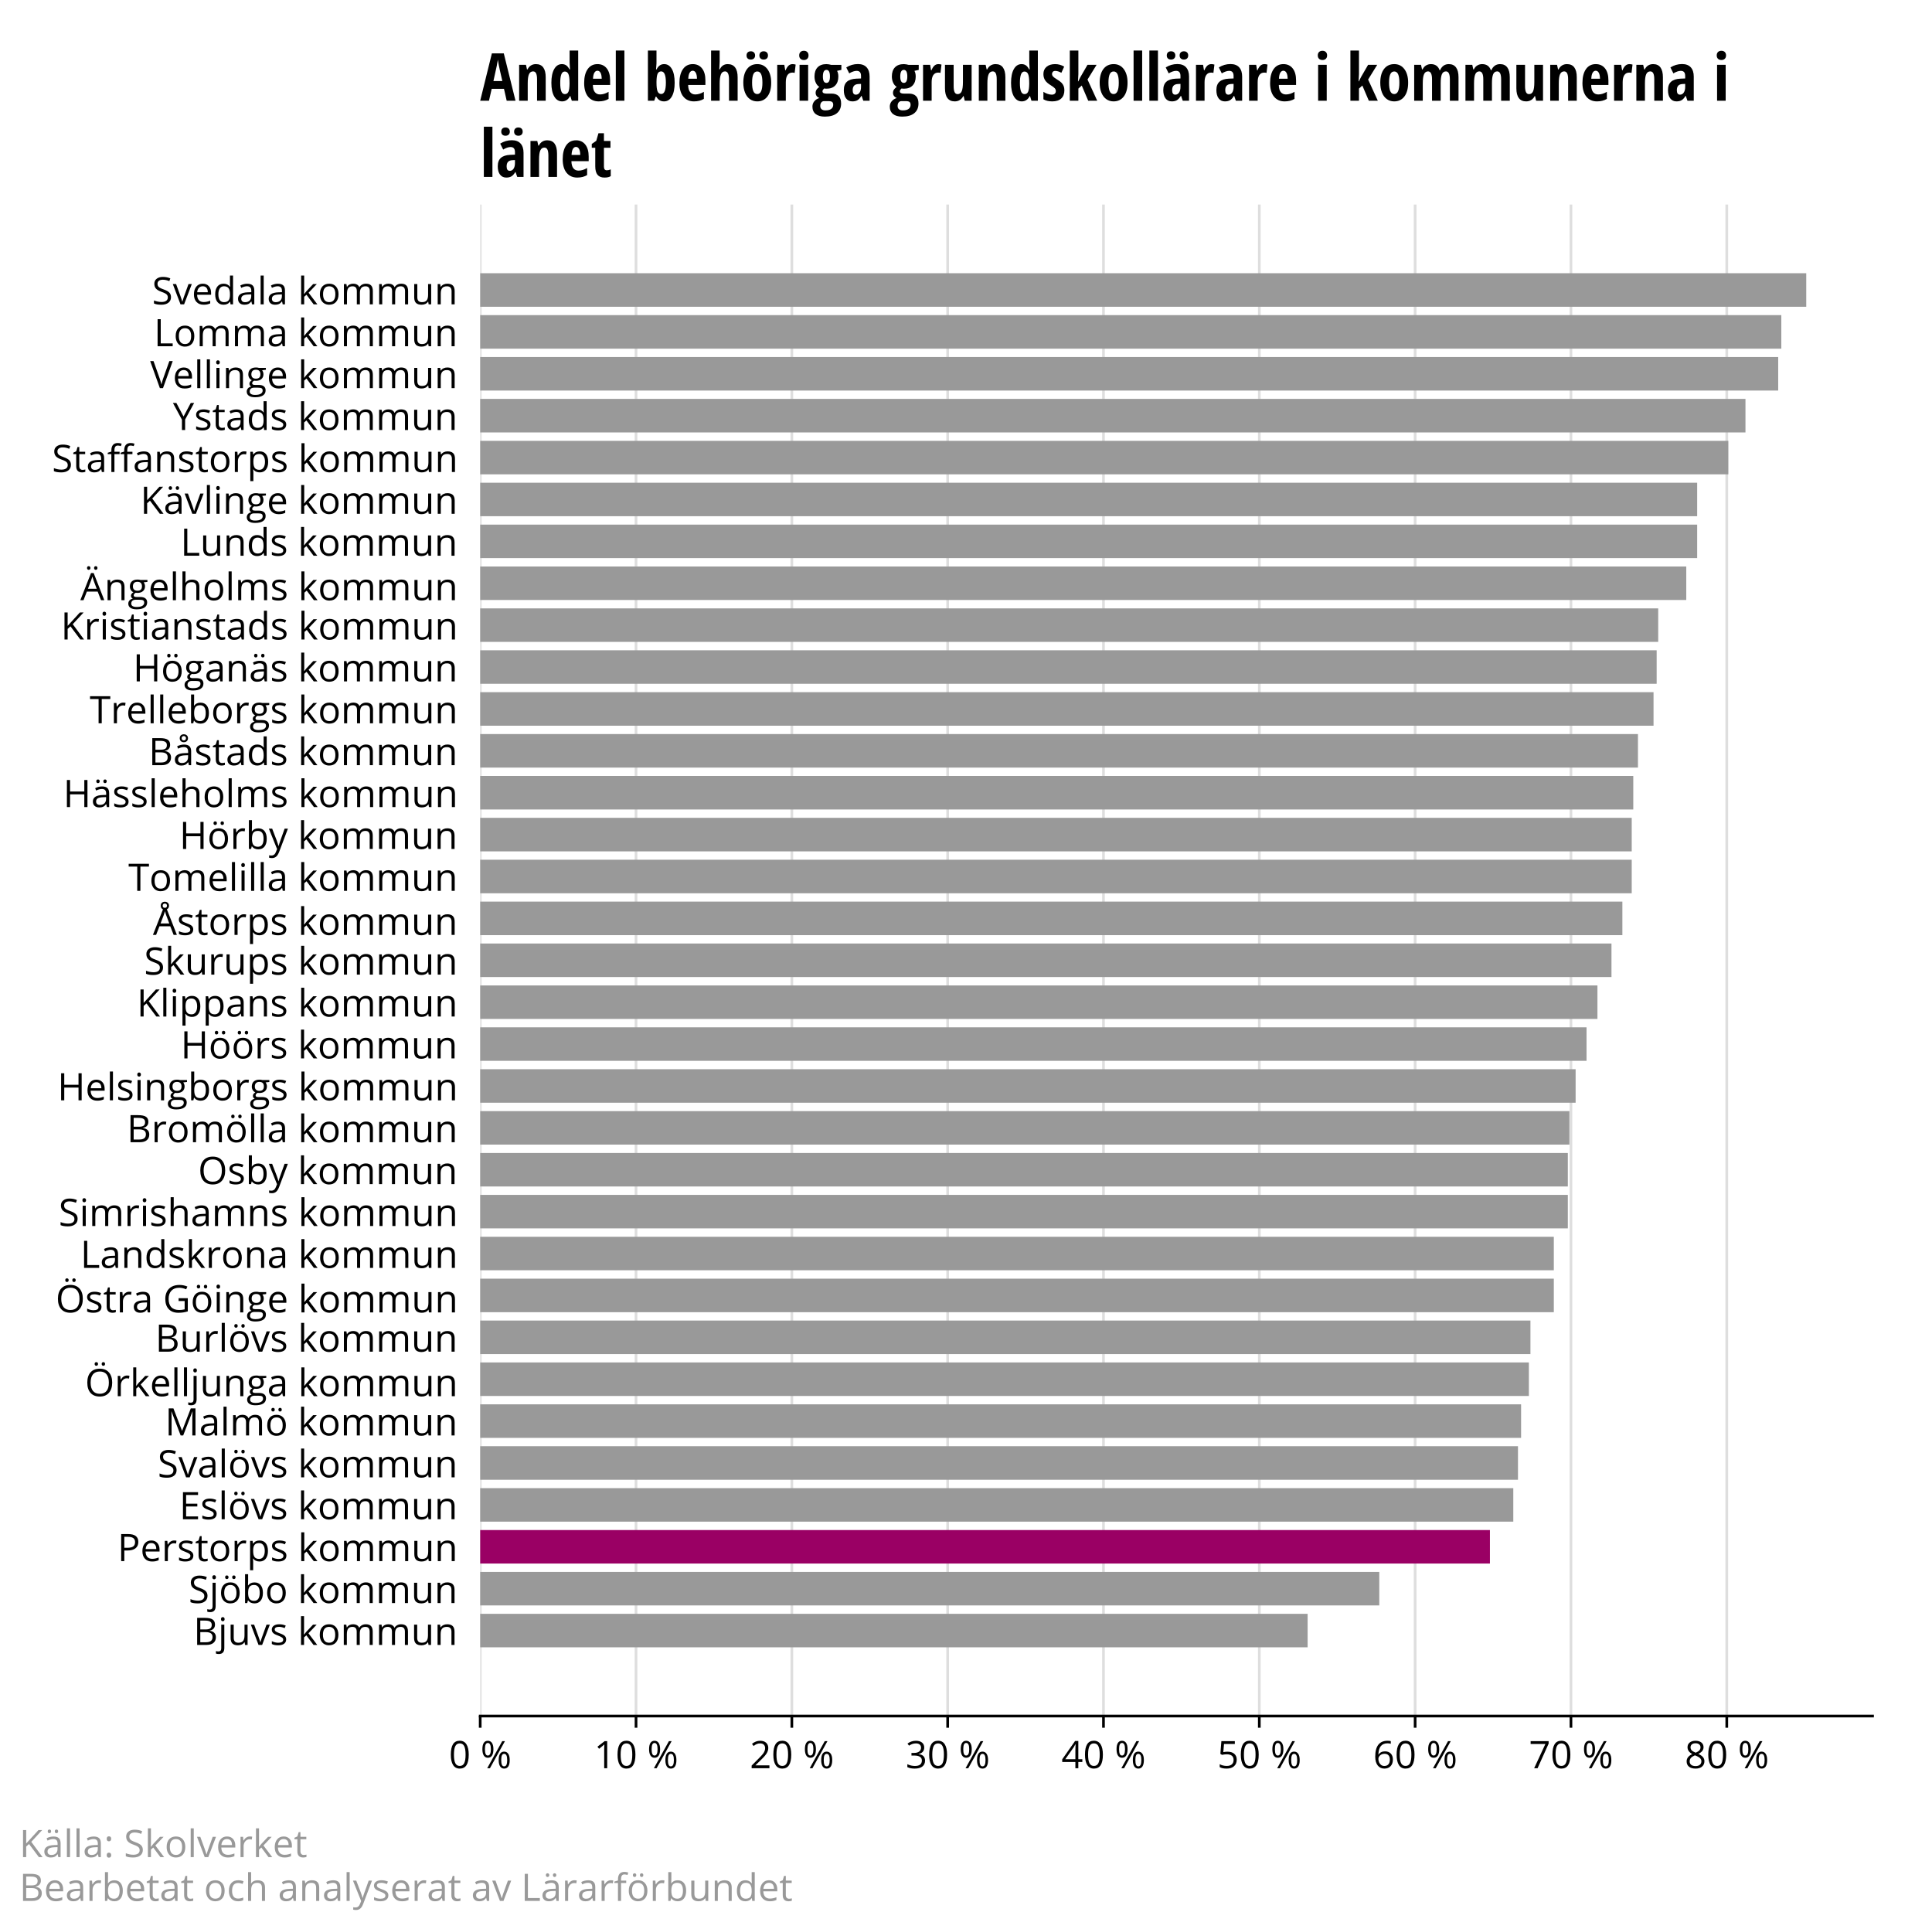 <?xml version="1.0" encoding="utf-8" standalone="no"?>
<!DOCTYPE svg PUBLIC "-//W3C//DTD SVG 1.1//EN"
  "http://www.w3.org/Graphics/SVG/1.1/DTD/svg11.dtd">
<!-- Created with matplotlib (http://matplotlib.org/) -->
<svg height="572pt" version="1.1" viewBox="0 0 576 572" width="576pt" xmlns="http://www.w3.org/2000/svg" xmlns:xlink="http://www.w3.org/1999/xlink">
 <defs>
  <style type="text/css">
*{stroke-linecap:butt;stroke-linejoin:round;}
  </style>
 </defs>
 <g id="figure_1">
  <g id="patch_1">
   <path d="M 0 572.4 
L 576 572.4 
L 576 0 
L 0 0 
z
" style="fill:#ffffff;"/>
  </g>
  <g id="axes_1">
   <g id="patch_2">
    <path d="M 143.166 511.574 
L 558.274 511.574 
L 558.274 60.976 
L 143.166 60.976 
z
" style="fill:#ffffff;"/>
   </g>
   <g id="matplotlib.axis_1">
    <g id="xtick_1">
     <g id="line2d_1">
      <path clip-path="url(#pd92bb9b2ea)" d="M 143.166 511.574 
L 143.166 60.976 
" style="fill:none;stroke:#dedede;stroke-linecap:square;stroke-width:0.8;"/>
     </g>
     <g id="line2d_2">
      <defs>
       <path d="M 0 0 
L 0 3.5 
" id="m4d1ae5644d" style="stroke:#000000;stroke-width:0.8;"/>
      </defs>
      <g>
       <use style="stroke:#000000;stroke-width:0.8;" x="143.166" xlink:href="#m4d1ae5644d" y="511.574"/>
      </g>
     </g>
     <g id="text_1">
      <!-- 0 % -->
      <defs>
       <path d="M 52.203 35.797 
Q 52.203 17.281 46.359 8.141 
Q 40.531 -0.984 28.516 -0.984 
Q 17 -0.984 10.984 8.359 
Q 4.984 17.719 4.984 35.797 
Q 4.984 54.438 10.797 63.469 
Q 16.609 72.516 28.516 72.516 
Q 40.141 72.516 46.172 63.078 
Q 52.203 53.656 52.203 35.797 
z
M 13.188 35.797 
Q 13.188 20.219 16.844 13.109 
Q 20.516 6 28.516 6 
Q 36.625 6 40.25 13.203 
Q 43.891 20.406 43.891 35.797 
Q 43.891 51.172 40.25 58.328 
Q 36.625 65.484 28.516 65.484 
Q 20.516 65.484 16.844 58.422 
Q 13.188 51.375 13.188 35.797 
z
" id="OpenSans-Regular-30"/>
       <path id="OpenSans-Regular-a0"/>
       <path d="M 11.812 50.094 
Q 11.812 41.797 13.625 37.641 
Q 15.438 33.5 19.484 33.5 
Q 27.484 33.5 27.484 50.094 
Q 27.484 66.609 19.484 66.609 
Q 15.438 66.609 13.625 62.5 
Q 11.812 58.406 11.812 50.094 
z
M 34.188 50.094 
Q 34.188 38.969 30.438 33.281 
Q 26.703 27.594 19.484 27.594 
Q 12.641 27.594 8.859 33.391 
Q 5.078 39.203 5.078 50.094 
Q 5.078 61.188 8.719 66.797 
Q 12.359 72.406 19.484 72.406 
Q 26.562 72.406 30.375 66.594 
Q 34.188 60.797 34.188 50.094 
z
M 54.781 21.484 
Q 54.781 13.141 56.594 9.016 
Q 58.406 4.891 62.5 4.891 
Q 66.609 4.891 68.562 8.953 
Q 70.516 13.031 70.516 21.484 
Q 70.516 29.828 68.562 33.859 
Q 66.609 37.891 62.5 37.891 
Q 58.406 37.891 56.594 33.859 
Q 54.781 29.828 54.781 21.484 
z
M 77.203 21.484 
Q 77.203 10.406 73.469 4.703 
Q 69.734 -0.984 62.5 -0.984 
Q 55.562 -0.984 51.828 4.828 
Q 48.094 10.641 48.094 21.484 
Q 48.094 32.562 51.734 38.172 
Q 55.375 43.797 62.5 43.797 
Q 69.438 43.797 73.312 38.062 
Q 77.203 32.328 77.203 21.484 
z
M 64.594 71.391 
L 25 0 
L 17.828 0 
L 57.422 71.391 
z
" id="OpenSans-Regular-25"/>
      </defs>
      <g transform="translate(133.846 527.133)scale(0.113 -0.113)">
       <use xlink:href="#OpenSans-Regular-30"/>
       <use x="57.178" xlink:href="#OpenSans-Regular-a0"/>
       <use x="83.154" xlink:href="#OpenSans-Regular-25"/>
      </g>
     </g>
    </g>
    <g id="xtick_2">
     <g id="line2d_3">
      <path clip-path="url(#pd92bb9b2ea)" d="M 189.622 511.574 
L 189.622 60.976 
" style="fill:none;stroke:#dedede;stroke-linecap:square;stroke-width:0.8;"/>
     </g>
     <g id="line2d_4">
      <g>
       <use style="stroke:#000000;stroke-width:0.8;" x="189.622" xlink:href="#m4d1ae5644d" y="511.574"/>
      </g>
     </g>
     <g id="text_2">
      <!-- 10 % -->
      <defs>
       <path d="M 34.906 0 
L 27 0 
L 27 50.875 
Q 27 57.234 27.391 62.891 
Q 26.375 61.859 25.094 60.734 
Q 23.828 59.625 13.484 51.219 
L 9.188 56.781 
L 28.078 71.391 
L 34.906 71.391 
z
" id="OpenSans-Regular-31"/>
      </defs>
      <g transform="translate(177.082 527.133)scale(0.113 -0.113)">
       <use xlink:href="#OpenSans-Regular-31"/>
       <use x="57.178" xlink:href="#OpenSans-Regular-30"/>
       <use x="114.355" xlink:href="#OpenSans-Regular-a0"/>
       <use x="140.332" xlink:href="#OpenSans-Regular-25"/>
      </g>
     </g>
    </g>
    <g id="xtick_3">
     <g id="line2d_5">
      <path clip-path="url(#pd92bb9b2ea)" d="M 236.078 511.574 
L 236.078 60.976 
" style="fill:none;stroke:#dedede;stroke-linecap:square;stroke-width:0.8;"/>
     </g>
     <g id="line2d_6">
      <g>
       <use style="stroke:#000000;stroke-width:0.8;" x="236.078" xlink:href="#m4d1ae5644d" y="511.574"/>
      </g>
     </g>
     <g id="text_3">
      <!-- 20 % -->
      <defs>
       <path d="M 51.812 0 
L 4.891 0 
L 4.891 6.984 
L 23.688 25.875 
Q 32.281 34.578 35.016 38.281 
Q 37.75 42 39.109 45.516 
Q 40.484 49.031 40.484 53.078 
Q 40.484 58.797 37.016 62.141 
Q 33.547 65.484 27.391 65.484 
Q 22.953 65.484 18.969 64.016 
Q 14.984 62.547 10.109 58.688 
L 5.812 64.203 
Q 15.672 72.406 27.297 72.406 
Q 37.359 72.406 43.062 67.25 
Q 48.781 62.109 48.781 53.422 
Q 48.781 46.625 44.969 39.984 
Q 41.156 33.344 30.719 23.188 
L 15.094 7.906 
L 15.094 7.516 
L 51.812 7.516 
z
" id="OpenSans-Regular-32"/>
      </defs>
      <g transform="translate(223.538 527.133)scale(0.113 -0.113)">
       <use xlink:href="#OpenSans-Regular-32"/>
       <use x="57.178" xlink:href="#OpenSans-Regular-30"/>
       <use x="114.355" xlink:href="#OpenSans-Regular-a0"/>
       <use x="140.332" xlink:href="#OpenSans-Regular-25"/>
      </g>
     </g>
    </g>
    <g id="xtick_4">
     <g id="line2d_7">
      <path clip-path="url(#pd92bb9b2ea)" d="M 282.534 511.574 
L 282.534 60.976 
" style="fill:none;stroke:#dedede;stroke-linecap:square;stroke-width:0.8;"/>
     </g>
     <g id="line2d_8">
      <g>
       <use style="stroke:#000000;stroke-width:0.8;" x="282.534" xlink:href="#m4d1ae5644d" y="511.574"/>
      </g>
     </g>
     <g id="text_4">
      <!-- 30 % -->
      <defs>
       <path d="M 49.125 54.594 
Q 49.125 47.75 45.281 43.406 
Q 41.453 39.062 34.422 37.594 
L 34.422 37.203 
Q 43.016 36.141 47.156 31.734 
Q 51.312 27.344 51.312 20.219 
Q 51.312 10.016 44.234 4.516 
Q 37.156 -0.984 24.125 -0.984 
Q 18.453 -0.984 13.734 -0.125 
Q 9.031 0.734 4.594 2.875 
L 4.594 10.594 
Q 9.234 8.297 14.484 7.094 
Q 19.734 5.906 24.422 5.906 
Q 42.922 5.906 42.922 20.406 
Q 42.922 33.406 22.516 33.406 
L 15.484 33.406 
L 15.484 40.375 
L 22.609 40.375 
Q 30.953 40.375 35.828 44.062 
Q 40.719 47.75 40.719 54.297 
Q 40.719 59.516 37.125 62.5 
Q 33.547 65.484 27.391 65.484 
Q 22.703 65.484 18.547 64.203 
Q 14.406 62.938 9.078 59.516 
L 4.984 64.984 
Q 9.375 68.453 15.109 70.422 
Q 20.844 72.406 27.203 72.406 
Q 37.594 72.406 43.359 67.641 
Q 49.125 62.891 49.125 54.594 
z
" id="OpenSans-Regular-33"/>
      </defs>
      <g transform="translate(269.994 527.133)scale(0.113 -0.113)">
       <use xlink:href="#OpenSans-Regular-33"/>
       <use x="57.178" xlink:href="#OpenSans-Regular-30"/>
       <use x="114.355" xlink:href="#OpenSans-Regular-a0"/>
       <use x="140.332" xlink:href="#OpenSans-Regular-25"/>
      </g>
     </g>
    </g>
    <g id="xtick_5">
     <g id="line2d_9">
      <path clip-path="url(#pd92bb9b2ea)" d="M 328.99 511.574 
L 328.99 60.976 
" style="fill:none;stroke:#dedede;stroke-linecap:square;stroke-width:0.8;"/>
     </g>
     <g id="line2d_10">
      <g>
       <use style="stroke:#000000;stroke-width:0.8;" x="328.99" xlink:href="#m4d1ae5644d" y="511.574"/>
      </g>
     </g>
     <g id="text_5">
      <!-- 40 % -->
      <defs>
       <path d="M 55.172 16.406 
L 44.578 16.406 
L 44.578 0 
L 36.812 0 
L 36.812 16.406 
L 2.094 16.406 
L 2.094 23.484 
L 35.984 71.781 
L 44.578 71.781 
L 44.578 23.781 
L 55.172 23.781 
z
M 36.812 23.781 
L 36.812 47.516 
Q 36.812 54.5 37.312 63.281 
L 36.922 63.281 
Q 34.578 58.594 32.516 55.516 
L 10.203 23.781 
z
" id="OpenSans-Regular-34"/>
      </defs>
      <g transform="translate(316.45 527.133)scale(0.113 -0.113)">
       <use xlink:href="#OpenSans-Regular-34"/>
       <use x="57.178" xlink:href="#OpenSans-Regular-30"/>
       <use x="114.355" xlink:href="#OpenSans-Regular-a0"/>
       <use x="140.332" xlink:href="#OpenSans-Regular-25"/>
      </g>
     </g>
    </g>
    <g id="xtick_6">
     <g id="line2d_11">
      <path clip-path="url(#pd92bb9b2ea)" d="M 375.446 511.574 
L 375.446 60.976 
" style="fill:none;stroke:#dedede;stroke-linecap:square;stroke-width:0.8;"/>
     </g>
     <g id="line2d_12">
      <g>
       <use style="stroke:#000000;stroke-width:0.8;" x="375.446" xlink:href="#m4d1ae5644d" y="511.574"/>
      </g>
     </g>
     <g id="text_6">
      <!-- 50 % -->
      <defs>
       <path d="M 27.203 43.609 
Q 38.484 43.609 44.953 38.016 
Q 51.422 32.422 51.422 22.703 
Q 51.422 11.625 44.359 5.312 
Q 37.312 -0.984 24.906 -0.984 
Q 12.844 -0.984 6.5 2.875 
L 6.5 10.688 
Q 9.906 8.5 14.984 7.25 
Q 20.062 6 25 6 
Q 33.594 6 38.344 10.047 
Q 43.109 14.109 43.109 21.781 
Q 43.109 36.719 24.812 36.719 
Q 20.172 36.719 12.406 35.297 
L 8.203 37.984 
L 10.891 71.391 
L 46.391 71.391 
L 46.391 63.922 
L 17.828 63.922 
L 16.016 42.484 
Q 21.625 43.609 27.203 43.609 
z
" id="OpenSans-Regular-35"/>
      </defs>
      <g transform="translate(362.906 527.133)scale(0.113 -0.113)">
       <use xlink:href="#OpenSans-Regular-35"/>
       <use x="57.178" xlink:href="#OpenSans-Regular-30"/>
       <use x="114.355" xlink:href="#OpenSans-Regular-a0"/>
       <use x="140.332" xlink:href="#OpenSans-Regular-25"/>
      </g>
     </g>
    </g>
    <g id="xtick_7">
     <g id="line2d_13">
      <path clip-path="url(#pd92bb9b2ea)" d="M 421.902 511.574 
L 421.902 60.976 
" style="fill:none;stroke:#dedede;stroke-linecap:square;stroke-width:0.8;"/>
     </g>
     <g id="line2d_14">
      <g>
       <use style="stroke:#000000;stroke-width:0.8;" x="421.902" xlink:href="#m4d1ae5644d" y="511.574"/>
      </g>
     </g>
     <g id="text_7">
      <!-- 60 % -->
      <defs>
       <path d="M 5.719 30.516 
Q 5.719 51.562 13.891 61.984 
Q 22.078 72.406 38.094 72.406 
Q 43.609 72.406 46.781 71.484 
L 46.781 64.5 
Q 43.016 65.719 38.188 65.719 
Q 26.703 65.719 20.641 58.562 
Q 14.594 51.422 14.016 36.078 
L 14.594 36.078 
Q 19.969 44.484 31.594 44.484 
Q 41.219 44.484 46.75 38.672 
Q 52.297 32.859 52.297 22.906 
Q 52.297 11.766 46.219 5.391 
Q 40.141 -0.984 29.781 -0.984 
Q 18.703 -0.984 12.203 7.344 
Q 5.719 15.672 5.719 30.516 
z
M 29.688 5.906 
Q 36.625 5.906 40.453 10.281 
Q 44.281 14.656 44.281 22.906 
Q 44.281 29.984 40.719 34.031 
Q 37.156 38.094 30.078 38.094 
Q 25.688 38.094 22.016 36.281 
Q 18.359 34.469 16.188 31.297 
Q 14.016 28.125 14.016 24.703 
Q 14.016 19.672 15.969 15.328 
Q 17.922 10.984 21.5 8.438 
Q 25.094 5.906 29.688 5.906 
z
" id="OpenSans-Regular-36"/>
      </defs>
      <g transform="translate(409.362 527.133)scale(0.113 -0.113)">
       <use xlink:href="#OpenSans-Regular-36"/>
       <use x="57.178" xlink:href="#OpenSans-Regular-30"/>
       <use x="114.355" xlink:href="#OpenSans-Regular-a0"/>
       <use x="140.332" xlink:href="#OpenSans-Regular-25"/>
      </g>
     </g>
    </g>
    <g id="xtick_8">
     <g id="line2d_15">
      <path clip-path="url(#pd92bb9b2ea)" d="M 468.358 511.574 
L 468.358 60.976 
" style="fill:none;stroke:#dedede;stroke-linecap:square;stroke-width:0.8;"/>
     </g>
     <g id="line2d_16">
      <g>
       <use style="stroke:#000000;stroke-width:0.8;" x="468.358" xlink:href="#m4d1ae5644d" y="511.574"/>
      </g>
     </g>
     <g id="text_8">
      <!-- 70 % -->
      <defs>
       <path d="M 13.922 0 
L 43.5 63.922 
L 4.594 63.922 
L 4.594 71.391 
L 52.094 71.391 
L 52.094 64.891 
L 22.906 0 
z
" id="OpenSans-Regular-37"/>
      </defs>
      <g transform="translate(455.818 527.133)scale(0.113 -0.113)">
       <use xlink:href="#OpenSans-Regular-37"/>
       <use x="57.178" xlink:href="#OpenSans-Regular-30"/>
       <use x="114.355" xlink:href="#OpenSans-Regular-a0"/>
       <use x="140.332" xlink:href="#OpenSans-Regular-25"/>
      </g>
     </g>
    </g>
    <g id="xtick_9">
     <g id="line2d_17">
      <path clip-path="url(#pd92bb9b2ea)" d="M 514.814 511.574 
L 514.814 60.976 
" style="fill:none;stroke:#dedede;stroke-linecap:square;stroke-width:0.8;"/>
     </g>
     <g id="line2d_18">
      <g>
       <use style="stroke:#000000;stroke-width:0.8;" x="514.814" xlink:href="#m4d1ae5644d" y="511.574"/>
      </g>
     </g>
     <g id="text_9">
      <!-- 80 % -->
      <defs>
       <path d="M 28.516 72.406 
Q 38.281 72.406 43.984 67.859 
Q 49.703 63.328 49.703 55.328 
Q 49.703 50.047 46.438 45.703 
Q 43.172 41.359 35.984 37.797 
Q 44.672 33.641 48.328 29.078 
Q 52 24.516 52 18.5 
Q 52 9.625 45.797 4.312 
Q 39.594 -0.984 28.812 -0.984 
Q 17.391 -0.984 11.234 4.016 
Q 5.078 9.031 5.078 18.219 
Q 5.078 30.469 20.016 37.312 
Q 13.281 41.109 10.344 45.531 
Q 7.422 49.953 7.422 55.422 
Q 7.422 63.188 13.156 67.797 
Q 18.891 72.406 28.516 72.406 
z
M 13.094 18.016 
Q 13.094 12.156 17.156 8.875 
Q 21.234 5.609 28.609 5.609 
Q 35.891 5.609 39.938 9.031 
Q 44 12.453 44 18.406 
Q 44 23.141 40.188 26.828 
Q 36.375 30.516 26.906 33.984 
Q 19.625 30.859 16.359 27.078 
Q 13.094 23.297 13.094 18.016 
z
M 28.422 65.828 
Q 22.312 65.828 18.844 62.891 
Q 15.375 59.969 15.375 55.078 
Q 15.375 50.594 18.25 47.359 
Q 21.141 44.141 28.906 40.922 
Q 35.891 43.844 38.797 47.219 
Q 41.703 50.594 41.703 55.078 
Q 41.703 60.016 38.156 62.922 
Q 34.625 65.828 28.422 65.828 
z
" id="OpenSans-Regular-38"/>
      </defs>
      <g transform="translate(502.274 527.133)scale(0.113 -0.113)">
       <use xlink:href="#OpenSans-Regular-38"/>
       <use x="57.178" xlink:href="#OpenSans-Regular-30"/>
       <use x="114.355" xlink:href="#OpenSans-Regular-a0"/>
       <use x="140.332" xlink:href="#OpenSans-Regular-25"/>
      </g>
     </g>
    </g>
   </g>
   <g id="matplotlib.axis_2">
    <g id="ytick_1">
     <g id="text_10">
      <!-- Svedala kommun -->
      <defs>
       <path d="M 50.094 19 
Q 50.094 9.578 43.25 4.297 
Q 36.422 -0.984 24.703 -0.984 
Q 12.016 -0.984 5.172 2.297 
L 5.172 10.297 
Q 9.578 8.453 14.75 7.375 
Q 19.922 6.297 25 6.297 
Q 33.297 6.297 37.5 9.438 
Q 41.703 12.594 41.703 18.219 
Q 41.703 21.922 40.203 24.281 
Q 38.719 26.656 35.219 28.656 
Q 31.734 30.672 24.609 33.203 
Q 14.656 36.766 10.375 41.641 
Q 6.109 46.531 6.109 54.391 
Q 6.109 62.641 12.297 67.516 
Q 18.5 72.406 28.719 72.406 
Q 39.359 72.406 48.297 68.5 
L 45.703 61.281 
Q 36.859 64.984 28.516 64.984 
Q 21.922 64.984 18.203 62.156 
Q 14.5 59.328 14.5 54.297 
Q 14.5 50.594 15.859 48.219 
Q 17.234 45.844 20.484 43.859 
Q 23.734 41.891 30.422 39.5 
Q 41.656 35.5 45.875 30.906 
Q 50.094 26.312 50.094 19 
z
" id="OpenSans-Regular-53"/>
       <path d="M 20.312 0 
L 0 53.516 
L 8.688 53.516 
L 20.219 21.781 
Q 24.125 10.641 24.812 7.328 
L 25.203 7.328 
Q 25.734 9.906 28.594 18.031 
Q 31.453 26.172 41.406 53.516 
L 50.094 53.516 
L 29.781 0 
z
" id="OpenSans-Regular-76"/>
       <path d="M 31.203 -0.984 
Q 19.344 -0.984 12.469 6.25 
Q 5.609 13.484 5.609 26.312 
Q 5.609 39.266 11.984 46.875 
Q 18.359 54.5 29.109 54.5 
Q 39.156 54.5 45.016 47.875 
Q 50.875 41.266 50.875 30.422 
L 50.875 25.297 
L 14.016 25.297 
Q 14.266 15.875 18.781 10.984 
Q 23.297 6.109 31.5 6.109 
Q 40.141 6.109 48.578 9.719 
L 48.578 2.484 
Q 44.281 0.641 40.453 -0.172 
Q 36.625 -0.984 31.203 -0.984 
z
M 29 47.703 
Q 22.562 47.703 18.719 43.5 
Q 14.891 39.312 14.203 31.891 
L 42.188 31.891 
Q 42.188 39.547 38.766 43.625 
Q 35.359 47.703 29 47.703 
z
" id="OpenSans-Regular-65"/>
       <path d="M 45.016 7.172 
L 44.578 7.172 
Q 38.969 -0.984 27.781 -0.984 
Q 17.281 -0.984 11.438 6.188 
Q 5.609 13.375 5.609 26.609 
Q 5.609 39.844 11.469 47.172 
Q 17.328 54.5 27.781 54.5 
Q 38.672 54.5 44.484 46.578 
L 45.125 46.578 
L 44.781 50.438 
L 44.578 54.203 
L 44.578 75.984 
L 52.688 75.984 
L 52.688 0 
L 46.094 0 
z
M 28.812 5.812 
Q 37.109 5.812 40.844 10.328 
Q 44.578 14.844 44.578 24.906 
L 44.578 26.609 
Q 44.578 37.984 40.797 42.844 
Q 37.016 47.703 28.719 47.703 
Q 21.578 47.703 17.797 42.156 
Q 14.016 36.625 14.016 26.516 
Q 14.016 16.266 17.766 11.031 
Q 21.531 5.812 28.812 5.812 
z
" id="OpenSans-Regular-64"/>
       <path d="M 41.5 0 
L 39.891 7.625 
L 39.5 7.625 
Q 35.5 2.594 31.516 0.797 
Q 27.547 -0.984 21.578 -0.984 
Q 13.625 -0.984 9.109 3.125 
Q 4.594 7.234 4.594 14.797 
Q 4.594 31 30.516 31.781 
L 39.594 32.078 
L 39.594 35.406 
Q 39.594 41.703 36.891 44.703 
Q 34.188 47.703 28.219 47.703 
Q 21.531 47.703 13.094 43.609 
L 10.594 49.812 
Q 14.547 51.953 19.25 53.172 
Q 23.969 54.391 28.719 54.391 
Q 38.281 54.391 42.891 50.141 
Q 47.516 45.906 47.516 36.531 
L 47.516 0 
z
M 23.188 5.719 
Q 30.766 5.719 35.078 9.859 
Q 39.406 14.016 39.406 21.484 
L 39.406 26.312 
L 31.297 25.984 
Q 21.625 25.641 17.359 22.969 
Q 13.094 20.312 13.094 14.703 
Q 13.094 10.297 15.75 8 
Q 18.406 5.719 23.188 5.719 
z
" id="OpenSans-Regular-61"/>
       <path d="M 16.703 0 
L 8.594 0 
L 8.594 75.984 
L 16.703 75.984 
z
" id="OpenSans-Regular-6c"/>
       <path id="OpenSans-Regular-20"/>
       <path d="M 16.609 27.391 
Q 18.703 30.375 23 35.203 
L 40.281 53.516 
L 49.906 53.516 
L 28.219 30.719 
L 51.422 0 
L 41.609 0 
L 22.703 25.297 
L 16.609 20.016 
L 16.609 0 
L 8.594 0 
L 8.594 75.984 
L 16.609 75.984 
L 16.609 35.688 
Q 16.609 33.016 16.219 27.391 
z
" id="OpenSans-Regular-6b"/>
       <path d="M 54.781 26.812 
Q 54.781 13.719 48.188 6.359 
Q 41.609 -0.984 29.984 -0.984 
Q 22.797 -0.984 17.234 2.391 
Q 11.672 5.766 8.641 12.062 
Q 5.609 18.359 5.609 26.812 
Q 5.609 39.891 12.156 47.188 
Q 18.703 54.5 30.328 54.5 
Q 41.547 54.5 48.156 47.016 
Q 54.781 39.547 54.781 26.812 
z
M 14.016 26.812 
Q 14.016 16.547 18.109 11.172 
Q 22.219 5.812 30.172 5.812 
Q 38.141 5.812 42.266 11.156 
Q 46.391 16.5 46.391 26.812 
Q 46.391 37.016 42.266 42.312 
Q 38.141 47.609 30.078 47.609 
Q 22.125 47.609 18.062 42.375 
Q 14.016 37.156 14.016 26.812 
z
" id="OpenSans-Regular-6f"/>
       <path d="M 76.812 0 
L 76.812 34.812 
Q 76.812 41.219 74.078 44.406 
Q 71.344 47.609 65.578 47.609 
Q 58.016 47.609 54.391 43.266 
Q 50.781 38.922 50.781 29.891 
L 50.781 0 
L 42.672 0 
L 42.672 34.812 
Q 42.672 41.219 39.938 44.406 
Q 37.203 47.609 31.391 47.609 
Q 23.781 47.609 20.234 43.047 
Q 16.703 38.484 16.703 28.078 
L 16.703 0 
L 8.594 0 
L 8.594 53.516 
L 15.188 53.516 
L 16.5 46.188 
L 16.891 46.188 
Q 19.188 50.094 23.359 52.297 
Q 27.547 54.5 32.719 54.5 
Q 45.266 54.5 49.125 45.406 
L 49.516 45.406 
Q 51.906 49.609 56.438 52.047 
Q 60.984 54.5 66.797 54.5 
Q 75.875 54.5 80.391 49.828 
Q 84.906 45.172 84.906 34.906 
L 84.906 0 
z
" id="OpenSans-Regular-6d"/>
       <path d="M 16.219 53.516 
L 16.219 18.797 
Q 16.219 12.25 19.188 9.031 
Q 22.172 5.812 28.516 5.812 
Q 36.922 5.812 40.797 10.391 
Q 44.672 14.984 44.672 25.391 
L 44.672 53.516 
L 52.781 53.516 
L 52.781 0 
L 46.094 0 
L 44.922 7.172 
L 44.484 7.172 
Q 42 3.219 37.578 1.109 
Q 33.156 -0.984 27.484 -0.984 
Q 17.719 -0.984 12.859 3.656 
Q 8.016 8.297 8.016 18.5 
L 8.016 53.516 
z
" id="OpenSans-Regular-75"/>
       <path d="M 45.219 0 
L 45.219 34.625 
Q 45.219 41.156 42.234 44.375 
Q 39.266 47.609 32.906 47.609 
Q 24.516 47.609 20.609 43.062 
Q 16.703 38.531 16.703 28.078 
L 16.703 0 
L 8.594 0 
L 8.594 53.516 
L 15.188 53.516 
L 16.5 46.188 
L 16.891 46.188 
Q 19.391 50.141 23.875 52.312 
Q 28.375 54.5 33.891 54.5 
Q 43.562 54.5 48.438 49.828 
Q 53.328 45.172 53.328 34.906 
L 53.328 0 
z
" id="OpenSans-Regular-6e"/>
      </defs>
      <g transform="translate(45.32 90.733)scale(0.113 -0.113)">
       <use xlink:href="#OpenSans-Regular-53"/>
       <use x="54.883" xlink:href="#OpenSans-Regular-76"/>
       <use x="104.98" xlink:href="#OpenSans-Regular-65"/>
       <use x="161.084" xlink:href="#OpenSans-Regular-64"/>
       <use x="222.363" xlink:href="#OpenSans-Regular-61"/>
       <use x="277.979" xlink:href="#OpenSans-Regular-6c"/>
       <use x="303.271" xlink:href="#OpenSans-Regular-61"/>
       <use x="358.887" xlink:href="#OpenSans-Regular-20"/>
       <use x="384.863" xlink:href="#OpenSans-Regular-6b"/>
       <use x="437.322" xlink:href="#OpenSans-Regular-6f"/>
       <use x="497.723" xlink:href="#OpenSans-Regular-6d"/>
       <use x="590.74" xlink:href="#OpenSans-Regular-6d"/>
       <use x="683.758" xlink:href="#OpenSans-Regular-75"/>
       <use x="745.135" xlink:href="#OpenSans-Regular-6e"/>
      </g>
     </g>
    </g>
    <g id="ytick_2">
     <g id="text_11">
      <!-- Lomma kommun -->
      <defs>
       <path d="M 9.812 0 
L 9.812 71.391 
L 18.109 71.391 
L 18.109 7.516 
L 49.609 7.516 
L 49.609 0 
z
" id="OpenSans-Regular-4c"/>
      </defs>
      <g transform="translate(45.877 103.222)scale(0.113 -0.113)">
       <use xlink:href="#OpenSans-Regular-4c"/>
       <use x="51.904" xlink:href="#OpenSans-Regular-6f"/>
       <use x="112.305" xlink:href="#OpenSans-Regular-6d"/>
       <use x="205.322" xlink:href="#OpenSans-Regular-6d"/>
       <use x="298.34" xlink:href="#OpenSans-Regular-61"/>
       <use x="353.955" xlink:href="#OpenSans-Regular-20"/>
       <use x="379.932" xlink:href="#OpenSans-Regular-6b"/>
       <use x="432.391" xlink:href="#OpenSans-Regular-6f"/>
       <use x="492.791" xlink:href="#OpenSans-Regular-6d"/>
       <use x="585.809" xlink:href="#OpenSans-Regular-6d"/>
       <use x="678.826" xlink:href="#OpenSans-Regular-75"/>
       <use x="740.203" xlink:href="#OpenSans-Regular-6e"/>
      </g>
     </g>
    </g>
    <g id="ytick_3">
     <g id="text_12">
      <!-- Vellinge kommun -->
      <defs>
       <path d="M 50.594 71.391 
L 59.516 71.391 
L 33.797 0 
L 25.594 0 
L 0 71.391 
L 8.797 71.391 
L 25.203 25.203 
Q 28.031 17.234 29.688 9.719 
Q 31.453 17.625 34.281 25.484 
z
" id="OpenSans-Regular-56"/>
       <path d="M 16.703 0 
L 8.594 0 
L 8.594 53.516 
L 16.703 53.516 
z
M 7.906 68.016 
Q 7.906 70.797 9.266 72.094 
Q 10.641 73.391 12.703 73.391 
Q 14.656 73.391 16.062 72.062 
Q 17.484 70.75 17.484 68.016 
Q 17.484 65.281 16.062 63.938 
Q 14.656 62.594 12.703 62.594 
Q 10.641 62.594 9.266 63.938 
Q 7.906 65.281 7.906 68.016 
z
" id="OpenSans-Regular-69"/>
       <path d="M 52.391 53.516 
L 52.391 48.391 
L 42.484 47.219 
Q 43.844 45.516 44.922 42.75 
Q 46 39.984 46 36.531 
Q 46 28.656 40.625 23.969 
Q 35.25 19.281 25.875 19.281 
Q 23.484 19.281 21.391 19.672 
Q 16.219 16.938 16.219 12.797 
Q 16.219 10.594 18.016 9.547 
Q 19.828 8.5 24.219 8.5 
L 33.688 8.5 
Q 42.391 8.5 47.047 4.828 
Q 51.703 1.172 51.703 -5.812 
Q 51.703 -14.703 44.578 -19.359 
Q 37.453 -24.031 23.781 -24.031 
Q 13.281 -24.031 7.594 -20.125 
Q 1.906 -16.219 1.906 -9.078 
Q 1.906 -4.203 5.031 -0.625 
Q 8.156 2.938 13.812 4.203 
Q 11.766 5.125 10.375 7.078 
Q 8.984 9.031 8.984 11.625 
Q 8.984 14.547 10.547 16.75 
Q 12.109 18.953 15.484 21 
Q 11.328 22.703 8.719 26.797 
Q 6.109 30.906 6.109 36.188 
Q 6.109 44.969 11.375 49.734 
Q 16.656 54.5 26.312 54.5 
Q 30.516 54.5 33.891 53.516 
z
M 9.719 -8.984 
Q 9.719 -13.328 13.375 -15.578 
Q 17.047 -17.828 23.875 -17.828 
Q 34.078 -17.828 38.984 -14.766 
Q 43.891 -11.719 43.891 -6.5 
Q 43.891 -2.156 41.203 -0.469 
Q 38.531 1.219 31.109 1.219 
L 21.391 1.219 
Q 15.875 1.219 12.797 -1.406 
Q 9.719 -4.047 9.719 -8.984 
z
M 14.109 36.375 
Q 14.109 30.766 17.281 27.875 
Q 20.453 25 26.125 25 
Q 37.984 25 37.984 36.531 
Q 37.984 48.578 25.984 48.578 
Q 20.266 48.578 17.188 45.5 
Q 14.109 42.438 14.109 36.375 
z
" id="OpenSans-Regular-67"/>
      </defs>
      <g transform="translate(44.773 115.711)scale(0.113 -0.113)">
       <use xlink:href="#OpenSans-Regular-56"/>
       <use x="59.49" xlink:href="#OpenSans-Regular-65"/>
       <use x="115.594" xlink:href="#OpenSans-Regular-6c"/>
       <use x="140.887" xlink:href="#OpenSans-Regular-6c"/>
       <use x="166.18" xlink:href="#OpenSans-Regular-69"/>
       <use x="191.473" xlink:href="#OpenSans-Regular-6e"/>
       <use x="252.85" xlink:href="#OpenSans-Regular-67"/>
       <use x="307.635" xlink:href="#OpenSans-Regular-65"/>
       <use x="363.738" xlink:href="#OpenSans-Regular-20"/>
       <use x="389.715" xlink:href="#OpenSans-Regular-6b"/>
       <use x="442.174" xlink:href="#OpenSans-Regular-6f"/>
       <use x="502.574" xlink:href="#OpenSans-Regular-6d"/>
       <use x="595.592" xlink:href="#OpenSans-Regular-6d"/>
       <use x="688.609" xlink:href="#OpenSans-Regular-75"/>
       <use x="749.986" xlink:href="#OpenSans-Regular-6e"/>
      </g>
     </g>
    </g>
    <g id="ytick_4">
     <g id="text_13">
      <!-- Ystads kommun -->
      <defs>
       <path d="M 27.984 35.688 
L 47.016 71.391 
L 56 71.391 
L 32.172 27.688 
L 32.172 0 
L 23.781 0 
L 23.781 27.297 
L 0 71.391 
L 9.078 71.391 
z
" id="OpenSans-Regular-59"/>
       <path d="M 43.109 14.594 
Q 43.109 7.125 37.547 3.062 
Q 31.984 -0.984 21.922 -0.984 
Q 11.281 -0.984 5.328 2.391 
L 5.328 9.906 
Q 9.188 7.953 13.594 6.828 
Q 18.016 5.719 22.125 5.719 
Q 28.469 5.719 31.875 7.734 
Q 35.297 9.766 35.297 13.922 
Q 35.297 17.047 32.594 19.266 
Q 29.891 21.484 22.016 24.516 
Q 14.547 27.297 11.391 29.375 
Q 8.25 31.453 6.703 34.078 
Q 5.172 36.719 5.172 40.375 
Q 5.172 46.922 10.5 50.703 
Q 15.828 54.5 25.094 54.5 
Q 33.734 54.5 42 50.984 
L 39.109 44.391 
Q 31.062 47.703 24.516 47.703 
Q 18.75 47.703 15.812 45.891 
Q 12.891 44.094 12.891 40.922 
Q 12.891 38.766 13.984 37.25 
Q 15.094 35.75 17.531 34.375 
Q 19.969 33.016 26.906 30.422 
Q 36.422 26.953 39.766 23.438 
Q 43.109 19.922 43.109 14.594 
z
" id="OpenSans-Regular-73"/>
       <path d="M 25.875 5.719 
Q 28.031 5.719 30.031 6.031 
Q 32.031 6.344 33.203 6.688 
L 33.203 0.484 
Q 31.891 -0.141 29.328 -0.562 
Q 26.766 -0.984 24.703 -0.984 
Q 9.188 -0.984 9.188 15.375 
L 9.188 47.219 
L 1.516 47.219 
L 1.516 51.125 
L 9.188 54.5 
L 12.594 65.922 
L 17.281 65.922 
L 17.281 53.516 
L 32.812 53.516 
L 32.812 47.219 
L 17.281 47.219 
L 17.281 15.719 
Q 17.281 10.891 19.578 8.297 
Q 21.875 5.719 25.875 5.719 
z
" id="OpenSans-Regular-74"/>
      </defs>
      <g transform="translate(51.556 128.199)scale(0.113 -0.113)">
       <use xlink:href="#OpenSans-Regular-59"/>
       <use x="55.943" xlink:href="#OpenSans-Regular-73"/>
       <use x="103.648" xlink:href="#OpenSans-Regular-74"/>
       <use x="138.951" xlink:href="#OpenSans-Regular-61"/>
       <use x="194.566" xlink:href="#OpenSans-Regular-64"/>
       <use x="255.846" xlink:href="#OpenSans-Regular-73"/>
       <use x="303.551" xlink:href="#OpenSans-Regular-20"/>
       <use x="329.527" xlink:href="#OpenSans-Regular-6b"/>
       <use x="381.986" xlink:href="#OpenSans-Regular-6f"/>
       <use x="442.387" xlink:href="#OpenSans-Regular-6d"/>
       <use x="535.404" xlink:href="#OpenSans-Regular-6d"/>
       <use x="628.422" xlink:href="#OpenSans-Regular-75"/>
       <use x="689.799" xlink:href="#OpenSans-Regular-6e"/>
      </g>
     </g>
    </g>
    <g id="ytick_5">
     <g id="text_14">
      <!-- Staffanstorps kommun -->
      <defs>
       <path d="M 32.719 47.219 
L 19.094 47.219 
L 19.094 0 
L 10.984 0 
L 10.984 47.219 
L 1.422 47.219 
L 1.422 50.875 
L 10.984 53.812 
L 10.984 56.781 
Q 10.984 76.516 28.219 76.516 
Q 32.469 76.516 38.188 74.812 
L 36.078 68.312 
Q 31.391 69.828 28.078 69.828 
Q 23.484 69.828 21.281 66.766 
Q 19.094 63.719 19.094 56.984 
L 19.094 53.516 
L 32.719 53.516 
z
" id="OpenSans-Regular-66"/>
       <path d="M 33.016 54.5 
Q 36.578 54.5 39.406 53.906 
L 38.281 46.391 
Q 34.969 47.125 32.422 47.125 
Q 25.922 47.125 21.312 41.844 
Q 16.703 36.578 16.703 28.719 
L 16.703 0 
L 8.594 0 
L 8.594 53.516 
L 15.281 53.516 
L 16.219 43.609 
L 16.609 43.609 
Q 19.578 48.828 23.781 51.656 
Q 27.984 54.5 33.016 54.5 
z
" id="OpenSans-Regular-72"/>
       <path d="M 33.5 -0.984 
Q 28.266 -0.984 23.938 0.938 
Q 19.625 2.875 16.703 6.891 
L 16.109 6.891 
Q 16.703 2.203 16.703 -2 
L 16.703 -24.031 
L 8.594 -24.031 
L 8.594 53.516 
L 15.188 53.516 
L 16.312 46.188 
L 16.703 46.188 
Q 19.828 50.594 23.969 52.547 
Q 28.125 54.5 33.5 54.5 
Q 44.141 54.5 49.922 47.219 
Q 55.719 39.938 55.719 26.812 
Q 55.719 13.625 49.828 6.312 
Q 43.953 -0.984 33.5 -0.984 
z
M 32.328 47.609 
Q 24.125 47.609 20.453 43.062 
Q 16.797 38.531 16.703 28.609 
L 16.703 26.812 
Q 16.703 15.531 20.453 10.672 
Q 24.219 5.812 32.516 5.812 
Q 39.453 5.812 43.375 11.422 
Q 47.312 17.047 47.312 26.906 
Q 47.312 36.922 43.375 42.266 
Q 39.453 47.609 32.328 47.609 
z
" id="OpenSans-Regular-70"/>
      </defs>
      <g transform="translate(15.483 140.718)scale(0.113 -0.113)">
       <use xlink:href="#OpenSans-Regular-53"/>
       <use x="54.883" xlink:href="#OpenSans-Regular-74"/>
       <use x="90.186" xlink:href="#OpenSans-Regular-61"/>
       <use x="145.801" xlink:href="#OpenSans-Regular-66"/>
       <use x="179.688" xlink:href="#OpenSans-Regular-66"/>
       <use x="213.574" xlink:href="#OpenSans-Regular-61"/>
       <use x="269.189" xlink:href="#OpenSans-Regular-6e"/>
       <use x="330.566" xlink:href="#OpenSans-Regular-73"/>
       <use x="378.271" xlink:href="#OpenSans-Regular-74"/>
       <use x="413.574" xlink:href="#OpenSans-Regular-6f"/>
       <use x="473.975" xlink:href="#OpenSans-Regular-72"/>
       <use x="514.795" xlink:href="#OpenSans-Regular-70"/>
       <use x="576.074" xlink:href="#OpenSans-Regular-73"/>
       <use x="623.779" xlink:href="#OpenSans-Regular-20"/>
       <use x="649.756" xlink:href="#OpenSans-Regular-6b"/>
       <use x="702.215" xlink:href="#OpenSans-Regular-6f"/>
       <use x="762.615" xlink:href="#OpenSans-Regular-6d"/>
       <use x="855.633" xlink:href="#OpenSans-Regular-6d"/>
       <use x="948.65" xlink:href="#OpenSans-Regular-75"/>
       <use x="1010.027" xlink:href="#OpenSans-Regular-6e"/>
      </g>
     </g>
    </g>
    <g id="ytick_6">
     <g id="text_15">
      <!-- Kävlinge kommun -->
      <defs>
       <path d="M 61.375 0 
L 51.609 0 
L 25.594 34.625 
L 18.109 27.984 
L 18.109 0 
L 9.812 0 
L 9.812 71.391 
L 18.109 71.391 
L 18.109 35.984 
L 50.484 71.391 
L 60.297 71.391 
L 31.594 40.375 
z
" id="OpenSans-Regular-4b"/>
       <path d="M 41.5 0 
L 39.891 7.625 
L 39.5 7.625 
Q 35.5 2.594 31.516 0.797 
Q 27.547 -0.984 21.578 -0.984 
Q 13.625 -0.984 9.109 3.125 
Q 4.594 7.234 4.594 14.797 
Q 4.594 31 30.516 31.781 
L 39.594 32.078 
L 39.594 35.406 
Q 39.594 41.703 36.891 44.703 
Q 34.188 47.703 28.219 47.703 
Q 21.531 47.703 13.094 43.609 
L 10.594 49.812 
Q 14.547 51.953 19.25 53.172 
Q 23.969 54.391 28.719 54.391 
Q 38.281 54.391 42.891 50.141 
Q 47.516 45.906 47.516 36.531 
L 47.516 0 
z
M 23.188 5.719 
Q 30.766 5.719 35.078 9.859 
Q 39.406 14.016 39.406 21.484 
L 39.406 26.312 
L 31.297 25.984 
Q 21.625 25.641 17.359 22.969 
Q 13.094 20.312 13.094 14.703 
Q 13.094 10.297 15.75 8 
Q 18.406 5.719 23.188 5.719 
z
M 13.594 68.016 
Q 13.594 70.562 14.875 71.672 
Q 16.172 72.797 17.984 72.797 
Q 19.844 72.797 21.188 71.672 
Q 22.531 70.562 22.531 68.016 
Q 22.531 65.578 21.188 64.375 
Q 19.844 63.188 17.984 63.188 
Q 16.172 63.188 14.875 64.375 
Q 13.594 65.578 13.594 68.016 
z
M 32.188 68.016 
Q 32.188 70.562 33.484 71.672 
Q 34.781 72.797 36.594 72.797 
Q 38.391 72.797 39.734 71.672 
Q 41.078 70.562 41.078 68.016 
Q 41.078 65.578 39.734 64.375 
Q 38.391 63.188 36.594 63.188 
Q 34.781 63.188 33.484 64.375 
Q 32.188 65.578 32.188 68.016 
z
" id="OpenSans-Regular-e4"/>
      </defs>
      <g transform="translate(41.823 153.177)scale(0.113 -0.113)">
       <use xlink:href="#OpenSans-Regular-4b"/>
       <use x="61.377" xlink:href="#OpenSans-Regular-e4"/>
       <use x="116.992" xlink:href="#OpenSans-Regular-76"/>
       <use x="167.09" xlink:href="#OpenSans-Regular-6c"/>
       <use x="192.383" xlink:href="#OpenSans-Regular-69"/>
       <use x="217.676" xlink:href="#OpenSans-Regular-6e"/>
       <use x="279.053" xlink:href="#OpenSans-Regular-67"/>
       <use x="333.838" xlink:href="#OpenSans-Regular-65"/>
       <use x="389.941" xlink:href="#OpenSans-Regular-20"/>
       <use x="415.918" xlink:href="#OpenSans-Regular-6b"/>
       <use x="468.377" xlink:href="#OpenSans-Regular-6f"/>
       <use x="528.777" xlink:href="#OpenSans-Regular-6d"/>
       <use x="621.795" xlink:href="#OpenSans-Regular-6d"/>
       <use x="714.812" xlink:href="#OpenSans-Regular-75"/>
       <use x="776.189" xlink:href="#OpenSans-Regular-6e"/>
      </g>
     </g>
    </g>
    <g id="ytick_7">
     <g id="text_16">
      <!-- Lunds kommun -->
      <g transform="translate(53.797 165.666)scale(0.113 -0.113)">
       <use xlink:href="#OpenSans-Regular-4c"/>
       <use x="51.904" xlink:href="#OpenSans-Regular-75"/>
       <use x="113.281" xlink:href="#OpenSans-Regular-6e"/>
       <use x="174.658" xlink:href="#OpenSans-Regular-64"/>
       <use x="235.938" xlink:href="#OpenSans-Regular-73"/>
       <use x="283.643" xlink:href="#OpenSans-Regular-20"/>
       <use x="309.619" xlink:href="#OpenSans-Regular-6b"/>
       <use x="362.078" xlink:href="#OpenSans-Regular-6f"/>
       <use x="422.479" xlink:href="#OpenSans-Regular-6d"/>
       <use x="515.496" xlink:href="#OpenSans-Regular-6d"/>
       <use x="608.514" xlink:href="#OpenSans-Regular-75"/>
       <use x="669.891" xlink:href="#OpenSans-Regular-6e"/>
      </g>
     </g>
    </g>
    <g id="ytick_8">
     <g id="text_17">
      <!-- Ängelholms kommun -->
      <defs>
       <path d="M 54.688 0 
L 45.797 22.703 
L 17.188 22.703 
L 8.406 0 
L 0 0 
L 28.219 71.688 
L 35.203 71.688 
L 63.281 0 
z
M 43.219 30.172 
L 34.906 52.297 
Q 33.297 56.5 31.594 62.594 
Q 30.516 57.906 28.516 52.297 
L 20.125 30.172 
z
M 17.719 85.016 
Q 17.719 87.562 19 88.672 
Q 20.297 89.797 22.109 89.797 
Q 23.969 89.797 25.312 88.672 
Q 26.656 87.562 26.656 85.016 
Q 26.656 82.578 25.312 81.375 
Q 23.969 80.188 22.109 80.188 
Q 20.297 80.188 19 81.375 
Q 17.719 82.578 17.719 85.016 
z
M 36.312 85.016 
Q 36.312 87.562 37.609 88.672 
Q 38.906 89.797 40.719 89.797 
Q 42.516 89.797 43.859 88.672 
Q 45.203 87.562 45.203 85.016 
Q 45.203 82.578 43.859 81.375 
Q 42.516 80.188 40.719 80.188 
Q 38.906 80.188 37.609 81.375 
Q 36.312 82.578 36.312 85.016 
z
" id="OpenSans-Regular-c4"/>
       <path d="M 45.219 0 
L 45.219 34.625 
Q 45.219 41.156 42.234 44.375 
Q 39.266 47.609 32.906 47.609 
Q 24.469 47.609 20.578 43.016 
Q 16.703 38.422 16.703 27.984 
L 16.703 0 
L 8.594 0 
L 8.594 75.984 
L 16.703 75.984 
L 16.703 52.984 
Q 16.703 48.828 16.312 46.094 
L 16.797 46.094 
Q 19.188 49.953 23.609 52.172 
Q 28.031 54.391 33.688 54.391 
Q 43.5 54.391 48.406 49.719 
Q 53.328 45.062 53.328 34.906 
L 53.328 0 
z
" id="OpenSans-Regular-68"/>
      </defs>
      <g transform="translate(23.947 178.933)scale(0.113 -0.113)">
       <use xlink:href="#OpenSans-Regular-c4"/>
       <use x="63.281" xlink:href="#OpenSans-Regular-6e"/>
       <use x="124.658" xlink:href="#OpenSans-Regular-67"/>
       <use x="179.443" xlink:href="#OpenSans-Regular-65"/>
       <use x="235.547" xlink:href="#OpenSans-Regular-6c"/>
       <use x="260.84" xlink:href="#OpenSans-Regular-68"/>
       <use x="322.217" xlink:href="#OpenSans-Regular-6f"/>
       <use x="382.617" xlink:href="#OpenSans-Regular-6c"/>
       <use x="407.91" xlink:href="#OpenSans-Regular-6d"/>
       <use x="500.928" xlink:href="#OpenSans-Regular-73"/>
       <use x="548.633" xlink:href="#OpenSans-Regular-20"/>
       <use x="574.609" xlink:href="#OpenSans-Regular-6b"/>
       <use x="627.068" xlink:href="#OpenSans-Regular-6f"/>
       <use x="687.469" xlink:href="#OpenSans-Regular-6d"/>
       <use x="780.486" xlink:href="#OpenSans-Regular-6d"/>
       <use x="873.504" xlink:href="#OpenSans-Regular-75"/>
       <use x="934.881" xlink:href="#OpenSans-Regular-6e"/>
      </g>
     </g>
    </g>
    <g id="ytick_9">
     <g id="text_18">
      <!-- Kristianstads kommun -->
      <g transform="translate(18.12 190.644)scale(0.113 -0.113)">
       <use xlink:href="#OpenSans-Regular-4b"/>
       <use x="61.377" xlink:href="#OpenSans-Regular-72"/>
       <use x="102.197" xlink:href="#OpenSans-Regular-69"/>
       <use x="127.49" xlink:href="#OpenSans-Regular-73"/>
       <use x="175.195" xlink:href="#OpenSans-Regular-74"/>
       <use x="210.498" xlink:href="#OpenSans-Regular-69"/>
       <use x="235.791" xlink:href="#OpenSans-Regular-61"/>
       <use x="291.406" xlink:href="#OpenSans-Regular-6e"/>
       <use x="352.783" xlink:href="#OpenSans-Regular-73"/>
       <use x="400.488" xlink:href="#OpenSans-Regular-74"/>
       <use x="435.791" xlink:href="#OpenSans-Regular-61"/>
       <use x="491.406" xlink:href="#OpenSans-Regular-64"/>
       <use x="552.686" xlink:href="#OpenSans-Regular-73"/>
       <use x="600.391" xlink:href="#OpenSans-Regular-20"/>
       <use x="626.367" xlink:href="#OpenSans-Regular-6b"/>
       <use x="678.826" xlink:href="#OpenSans-Regular-6f"/>
       <use x="739.227" xlink:href="#OpenSans-Regular-6d"/>
       <use x="832.244" xlink:href="#OpenSans-Regular-6d"/>
       <use x="925.262" xlink:href="#OpenSans-Regular-75"/>
       <use x="986.639" xlink:href="#OpenSans-Regular-6e"/>
      </g>
     </g>
    </g>
    <g id="ytick_10">
     <g id="text_19">
      <!-- Höganäs kommun -->
      <defs>
       <path d="M 64.016 0 
L 55.719 0 
L 55.719 33.594 
L 18.109 33.594 
L 18.109 0 
L 9.812 0 
L 9.812 71.391 
L 18.109 71.391 
L 18.109 41.016 
L 55.719 41.016 
L 55.719 71.391 
L 64.016 71.391 
z
" id="OpenSans-Regular-48"/>
       <path d="M 54.781 26.812 
Q 54.781 13.719 48.188 6.359 
Q 41.609 -0.984 29.984 -0.984 
Q 22.797 -0.984 17.234 2.391 
Q 11.672 5.766 8.641 12.062 
Q 5.609 18.359 5.609 26.812 
Q 5.609 39.891 12.156 47.188 
Q 18.703 54.5 30.328 54.5 
Q 41.547 54.5 48.156 47.016 
Q 54.781 39.547 54.781 26.812 
z
M 14.016 26.812 
Q 14.016 16.547 18.109 11.172 
Q 22.219 5.812 30.172 5.812 
Q 38.141 5.812 42.266 11.156 
Q 46.391 16.5 46.391 26.812 
Q 46.391 37.016 42.266 42.312 
Q 38.141 47.609 30.078 47.609 
Q 22.125 47.609 18.062 42.375 
Q 14.016 37.156 14.016 26.812 
z
M 16.469 68.016 
Q 16.469 70.562 17.75 71.672 
Q 19.047 72.797 20.859 72.797 
Q 22.719 72.797 24.062 71.672 
Q 25.406 70.562 25.406 68.016 
Q 25.406 65.578 24.062 64.375 
Q 22.719 63.188 20.859 63.188 
Q 19.047 63.188 17.75 64.375 
Q 16.469 65.578 16.469 68.016 
z
M 35.062 68.016 
Q 35.062 70.562 36.359 71.672 
Q 37.656 72.797 39.469 72.797 
Q 41.266 72.797 42.609 71.672 
Q 43.953 70.562 43.953 68.016 
Q 43.953 65.578 42.609 64.375 
Q 41.266 63.188 39.469 63.188 
Q 37.656 63.188 36.359 64.375 
Q 35.062 65.578 35.062 68.016 
z
" id="OpenSans-Regular-f6"/>
      </defs>
      <g transform="translate(39.646 203.133)scale(0.113 -0.113)">
       <use xlink:href="#OpenSans-Regular-48"/>
       <use x="73.779" xlink:href="#OpenSans-Regular-f6"/>
       <use x="134.18" xlink:href="#OpenSans-Regular-67"/>
       <use x="188.965" xlink:href="#OpenSans-Regular-61"/>
       <use x="244.58" xlink:href="#OpenSans-Regular-6e"/>
       <use x="305.957" xlink:href="#OpenSans-Regular-e4"/>
       <use x="361.572" xlink:href="#OpenSans-Regular-73"/>
       <use x="409.277" xlink:href="#OpenSans-Regular-20"/>
       <use x="435.254" xlink:href="#OpenSans-Regular-6b"/>
       <use x="487.713" xlink:href="#OpenSans-Regular-6f"/>
       <use x="548.113" xlink:href="#OpenSans-Regular-6d"/>
       <use x="641.131" xlink:href="#OpenSans-Regular-6d"/>
       <use x="734.148" xlink:href="#OpenSans-Regular-75"/>
       <use x="795.525" xlink:href="#OpenSans-Regular-6e"/>
      </g>
     </g>
    </g>
    <g id="ytick_11">
     <g id="text_20">
      <!-- Trelleborgs kommun -->
      <defs>
       <path d="M 31.781 0 
L 23.484 0 
L 23.484 64.016 
L 0.875 64.016 
L 0.875 71.391 
L 54.391 71.391 
L 54.391 64.016 
L 31.781 64.016 
z
" id="OpenSans-Regular-54"/>
       <path d="M 33.5 54.391 
Q 44.047 54.391 49.875 47.188 
Q 55.719 39.984 55.719 26.812 
Q 55.719 13.625 49.828 6.312 
Q 43.953 -0.984 33.5 -0.984 
Q 28.266 -0.984 23.938 0.938 
Q 19.625 2.875 16.703 6.891 
L 16.109 6.891 
L 14.406 0 
L 8.594 0 
L 8.594 75.984 
L 16.703 75.984 
L 16.703 57.516 
Q 16.703 51.312 16.312 46.391 
L 16.703 46.391 
Q 22.359 54.391 33.5 54.391 
z
M 32.328 47.609 
Q 24.031 47.609 20.359 42.844 
Q 16.703 38.094 16.703 26.812 
Q 16.703 15.531 20.453 10.672 
Q 24.219 5.812 32.516 5.812 
Q 39.984 5.812 43.641 11.25 
Q 47.312 16.703 47.312 26.906 
Q 47.312 37.359 43.641 42.484 
Q 39.984 47.609 32.328 47.609 
z
" id="OpenSans-Regular-62"/>
      </defs>
      <g transform="translate(26.74 215.621)scale(0.113 -0.113)">
       <use xlink:href="#OpenSans-Regular-54"/>
       <use x="55.244" xlink:href="#OpenSans-Regular-72"/>
       <use x="96.033" xlink:href="#OpenSans-Regular-65"/>
       <use x="152.137" xlink:href="#OpenSans-Regular-6c"/>
       <use x="177.43" xlink:href="#OpenSans-Regular-6c"/>
       <use x="202.723" xlink:href="#OpenSans-Regular-65"/>
       <use x="258.826" xlink:href="#OpenSans-Regular-62"/>
       <use x="320.105" xlink:href="#OpenSans-Regular-6f"/>
       <use x="380.506" xlink:href="#OpenSans-Regular-72"/>
       <use x="421.311" xlink:href="#OpenSans-Regular-67"/>
       <use x="476.096" xlink:href="#OpenSans-Regular-73"/>
       <use x="523.801" xlink:href="#OpenSans-Regular-20"/>
       <use x="549.777" xlink:href="#OpenSans-Regular-6b"/>
       <use x="602.236" xlink:href="#OpenSans-Regular-6f"/>
       <use x="662.637" xlink:href="#OpenSans-Regular-6d"/>
       <use x="755.654" xlink:href="#OpenSans-Regular-6d"/>
       <use x="848.672" xlink:href="#OpenSans-Regular-75"/>
       <use x="910.049" xlink:href="#OpenSans-Regular-6e"/>
      </g>
     </g>
    </g>
    <g id="ytick_12">
     <g id="text_21">
      <!-- Båstads kommun -->
      <defs>
       <path d="M 9.812 71.391 
L 29.984 71.391 
Q 44.188 71.391 50.531 67.141 
Q 56.891 62.891 56.891 53.719 
Q 56.891 47.359 53.344 43.234 
Q 49.812 39.109 43.016 37.891 
L 43.016 37.406 
Q 59.281 34.625 59.281 20.312 
Q 59.281 10.75 52.812 5.375 
Q 46.344 0 34.719 0 
L 9.812 0 
z
M 18.109 40.828 
L 31.781 40.828 
Q 40.578 40.828 44.438 43.578 
Q 48.297 46.344 48.297 52.875 
Q 48.297 58.891 44 61.547 
Q 39.703 64.203 30.328 64.203 
L 18.109 64.203 
z
M 18.109 33.797 
L 18.109 7.078 
L 33.016 7.078 
Q 41.656 7.078 46.016 10.422 
Q 50.391 13.766 50.391 20.906 
Q 50.391 27.547 45.922 30.672 
Q 41.453 33.797 32.328 33.797 
z
" id="OpenSans-Regular-42"/>
       <path d="M 41.5 0 
L 39.891 7.625 
L 39.5 7.625 
Q 35.5 2.594 31.516 0.797 
Q 27.547 -0.984 21.578 -0.984 
Q 13.625 -0.984 9.109 3.125 
Q 4.594 7.234 4.594 14.797 
Q 4.594 31 30.516 31.781 
L 39.594 32.078 
L 39.594 35.406 
Q 39.594 41.703 36.891 44.703 
Q 34.188 47.703 28.219 47.703 
Q 21.531 47.703 13.094 43.609 
L 10.594 49.812 
Q 14.547 51.953 19.25 53.172 
Q 23.969 54.391 28.719 54.391 
Q 38.281 54.391 42.891 50.141 
Q 47.516 45.906 47.516 36.531 
L 47.516 0 
z
M 23.188 5.719 
Q 30.766 5.719 35.078 9.859 
Q 39.406 14.016 39.406 21.484 
L 39.406 26.312 
L 31.297 25.984 
Q 21.625 25.641 17.359 22.969 
Q 13.094 20.312 13.094 14.703 
Q 13.094 10.297 15.75 8 
Q 18.406 5.719 23.188 5.719 
z
M 39.203 71.188 
Q 39.203 66.406 36.188 63.5 
Q 33.188 60.594 28.219 60.594 
Q 23.281 60.594 20.344 63.453 
Q 17.422 66.312 17.422 71.094 
Q 17.422 75.875 20.375 78.688 
Q 23.328 81.5 28.219 81.5 
Q 33.141 81.5 36.172 78.594 
Q 39.203 75.688 39.203 71.188 
z
M 33.922 71.094 
Q 33.922 73.828 32.312 75.312 
Q 30.703 76.812 28.219 76.812 
Q 25.719 76.812 24.109 75.312 
Q 22.5 73.828 22.5 71.094 
Q 22.5 68.359 23.953 66.859 
Q 25.422 65.375 28.219 65.375 
Q 30.75 65.375 32.328 66.859 
Q 33.922 68.359 33.922 71.094 
z
" id="OpenSans-Regular-e5"/>
      </defs>
      <g transform="translate(44.294 228.11)scale(0.113 -0.113)">
       <use xlink:href="#OpenSans-Regular-42"/>
       <use x="64.795" xlink:href="#OpenSans-Regular-e5"/>
       <use x="120.41" xlink:href="#OpenSans-Regular-73"/>
       <use x="168.115" xlink:href="#OpenSans-Regular-74"/>
       <use x="203.418" xlink:href="#OpenSans-Regular-61"/>
       <use x="259.033" xlink:href="#OpenSans-Regular-64"/>
       <use x="320.312" xlink:href="#OpenSans-Regular-73"/>
       <use x="368.018" xlink:href="#OpenSans-Regular-20"/>
       <use x="393.994" xlink:href="#OpenSans-Regular-6b"/>
       <use x="446.453" xlink:href="#OpenSans-Regular-6f"/>
       <use x="506.854" xlink:href="#OpenSans-Regular-6d"/>
       <use x="599.871" xlink:href="#OpenSans-Regular-6d"/>
       <use x="692.889" xlink:href="#OpenSans-Regular-75"/>
       <use x="754.266" xlink:href="#OpenSans-Regular-6e"/>
      </g>
     </g>
    </g>
    <g id="ytick_13">
     <g id="text_22">
      <!-- Hässleholms kommun -->
      <g transform="translate(18.838 240.599)scale(0.113 -0.113)">
       <use xlink:href="#OpenSans-Regular-48"/>
       <use x="73.779" xlink:href="#OpenSans-Regular-e4"/>
       <use x="129.395" xlink:href="#OpenSans-Regular-73"/>
       <use x="177.1" xlink:href="#OpenSans-Regular-73"/>
       <use x="224.805" xlink:href="#OpenSans-Regular-6c"/>
       <use x="250.098" xlink:href="#OpenSans-Regular-65"/>
       <use x="306.201" xlink:href="#OpenSans-Regular-68"/>
       <use x="367.578" xlink:href="#OpenSans-Regular-6f"/>
       <use x="427.979" xlink:href="#OpenSans-Regular-6c"/>
       <use x="453.271" xlink:href="#OpenSans-Regular-6d"/>
       <use x="546.289" xlink:href="#OpenSans-Regular-73"/>
       <use x="593.994" xlink:href="#OpenSans-Regular-20"/>
       <use x="619.971" xlink:href="#OpenSans-Regular-6b"/>
       <use x="672.43" xlink:href="#OpenSans-Regular-6f"/>
       <use x="732.83" xlink:href="#OpenSans-Regular-6d"/>
       <use x="825.848" xlink:href="#OpenSans-Regular-6d"/>
       <use x="918.865" xlink:href="#OpenSans-Regular-75"/>
       <use x="980.242" xlink:href="#OpenSans-Regular-6e"/>
      </g>
     </g>
    </g>
    <g id="ytick_14">
     <g id="text_23">
      <!-- Hörby kommun -->
      <defs>
       <path d="M 0.094 53.516 
L 8.797 53.516 
L 20.516 23 
Q 24.359 12.547 25.297 7.906 
L 25.688 7.906 
Q 26.312 10.406 28.344 16.438 
Q 30.375 22.469 41.609 53.516 
L 50.297 53.516 
L 27.297 -7.422 
Q 23.875 -16.453 19.312 -20.234 
Q 14.75 -24.031 8.109 -24.031 
Q 4.391 -24.031 0.781 -23.188 
L 0.781 -16.703 
Q 3.469 -17.281 6.781 -17.281 
Q 15.141 -17.281 18.703 -7.906 
L 21.688 -0.297 
z
" id="OpenSans-Regular-79"/>
      </defs>
      <g transform="translate(53.457 253.088)scale(0.113 -0.113)">
       <use xlink:href="#OpenSans-Regular-48"/>
       <use x="73.779" xlink:href="#OpenSans-Regular-f6"/>
       <use x="134.18" xlink:href="#OpenSans-Regular-72"/>
       <use x="175" xlink:href="#OpenSans-Regular-62"/>
       <use x="236.248" xlink:href="#OpenSans-Regular-79"/>
       <use x="286.639" xlink:href="#OpenSans-Regular-20"/>
       <use x="312.615" xlink:href="#OpenSans-Regular-6b"/>
       <use x="365.074" xlink:href="#OpenSans-Regular-6f"/>
       <use x="425.475" xlink:href="#OpenSans-Regular-6d"/>
       <use x="518.492" xlink:href="#OpenSans-Regular-6d"/>
       <use x="611.51" xlink:href="#OpenSans-Regular-75"/>
       <use x="672.887" xlink:href="#OpenSans-Regular-6e"/>
      </g>
     </g>
    </g>
    <g id="ytick_15">
     <g id="text_24">
      <!-- Tomelilla kommun -->
      <g transform="translate(38.263 265.577)scale(0.113 -0.113)">
       <use xlink:href="#OpenSans-Regular-54"/>
       <use x="55.213" xlink:href="#OpenSans-Regular-6f"/>
       <use x="115.613" xlink:href="#OpenSans-Regular-6d"/>
       <use x="208.631" xlink:href="#OpenSans-Regular-65"/>
       <use x="264.734" xlink:href="#OpenSans-Regular-6c"/>
       <use x="290.027" xlink:href="#OpenSans-Regular-69"/>
       <use x="315.32" xlink:href="#OpenSans-Regular-6c"/>
       <use x="340.613" xlink:href="#OpenSans-Regular-6c"/>
       <use x="365.906" xlink:href="#OpenSans-Regular-61"/>
       <use x="421.521" xlink:href="#OpenSans-Regular-20"/>
       <use x="447.498" xlink:href="#OpenSans-Regular-6b"/>
       <use x="499.957" xlink:href="#OpenSans-Regular-6f"/>
       <use x="560.357" xlink:href="#OpenSans-Regular-6d"/>
       <use x="653.375" xlink:href="#OpenSans-Regular-6d"/>
       <use x="746.393" xlink:href="#OpenSans-Regular-75"/>
       <use x="807.77" xlink:href="#OpenSans-Regular-6e"/>
      </g>
     </g>
    </g>
    <g id="ytick_16">
     <g id="text_25">
      <!-- Åstorps kommun -->
      <defs>
       <path d="M 54.688 0 
L 45.797 22.703 
L 17.188 22.703 
L 8.406 0 
L 0 0 
L 28.219 71.688 
L 35.203 71.688 
L 63.281 0 
z
M 43.219 30.172 
L 34.906 52.297 
Q 33.297 56.5 31.594 62.594 
Q 30.516 57.906 28.516 52.297 
L 20.125 30.172 
z
M 42.453 77.188 
Q 42.453 72.406 39.438 69.5 
Q 36.438 66.594 31.469 66.594 
Q 26.531 66.594 23.594 69.453 
Q 20.672 72.312 20.672 77.094 
Q 20.672 81.875 23.625 84.688 
Q 26.578 87.5 31.469 87.5 
Q 36.391 87.5 39.422 84.594 
Q 42.453 81.688 42.453 77.188 
z
M 37.172 77.094 
Q 37.172 79.828 35.562 81.312 
Q 33.953 82.812 31.469 82.812 
Q 28.969 82.812 27.359 81.312 
Q 25.75 79.828 25.75 77.094 
Q 25.75 74.359 27.203 72.859 
Q 28.672 71.375 31.469 71.375 
Q 34 71.375 35.578 72.859 
Q 37.172 74.359 37.172 77.094 
z
" id="OpenSans-Regular-c5"/>
      </defs>
      <g transform="translate(45.59 278.714)scale(0.113 -0.113)">
       <use xlink:href="#OpenSans-Regular-c5"/>
       <use x="63.281" xlink:href="#OpenSans-Regular-73"/>
       <use x="110.986" xlink:href="#OpenSans-Regular-74"/>
       <use x="146.289" xlink:href="#OpenSans-Regular-6f"/>
       <use x="206.689" xlink:href="#OpenSans-Regular-72"/>
       <use x="247.51" xlink:href="#OpenSans-Regular-70"/>
       <use x="308.789" xlink:href="#OpenSans-Regular-73"/>
       <use x="356.494" xlink:href="#OpenSans-Regular-20"/>
       <use x="382.471" xlink:href="#OpenSans-Regular-6b"/>
       <use x="434.93" xlink:href="#OpenSans-Regular-6f"/>
       <use x="495.33" xlink:href="#OpenSans-Regular-6d"/>
       <use x="588.348" xlink:href="#OpenSans-Regular-6d"/>
       <use x="681.365" xlink:href="#OpenSans-Regular-75"/>
       <use x="742.742" xlink:href="#OpenSans-Regular-6e"/>
      </g>
     </g>
    </g>
    <g id="ytick_17">
     <g id="text_26">
      <!-- Skurups kommun -->
      <g transform="translate(42.95 290.555)scale(0.113 -0.113)">
       <use xlink:href="#OpenSans-Regular-53"/>
       <use x="54.883" xlink:href="#OpenSans-Regular-6b"/>
       <use x="107.373" xlink:href="#OpenSans-Regular-75"/>
       <use x="168.75" xlink:href="#OpenSans-Regular-72"/>
       <use x="209.57" xlink:href="#OpenSans-Regular-75"/>
       <use x="270.947" xlink:href="#OpenSans-Regular-70"/>
       <use x="332.227" xlink:href="#OpenSans-Regular-73"/>
       <use x="379.932" xlink:href="#OpenSans-Regular-20"/>
       <use x="405.908" xlink:href="#OpenSans-Regular-6b"/>
       <use x="458.367" xlink:href="#OpenSans-Regular-6f"/>
       <use x="518.768" xlink:href="#OpenSans-Regular-6d"/>
       <use x="611.785" xlink:href="#OpenSans-Regular-6d"/>
       <use x="704.803" xlink:href="#OpenSans-Regular-75"/>
       <use x="766.18" xlink:href="#OpenSans-Regular-6e"/>
      </g>
     </g>
    </g>
    <g id="ytick_18">
     <g id="text_27">
      <!-- Klippans kommun -->
      <g transform="translate(40.778 303.044)scale(0.113 -0.113)">
       <use xlink:href="#OpenSans-Regular-4b"/>
       <use x="61.377" xlink:href="#OpenSans-Regular-6c"/>
       <use x="86.67" xlink:href="#OpenSans-Regular-69"/>
       <use x="111.963" xlink:href="#OpenSans-Regular-70"/>
       <use x="173.242" xlink:href="#OpenSans-Regular-70"/>
       <use x="234.521" xlink:href="#OpenSans-Regular-61"/>
       <use x="290.137" xlink:href="#OpenSans-Regular-6e"/>
       <use x="351.514" xlink:href="#OpenSans-Regular-73"/>
       <use x="399.219" xlink:href="#OpenSans-Regular-20"/>
       <use x="425.195" xlink:href="#OpenSans-Regular-6b"/>
       <use x="477.654" xlink:href="#OpenSans-Regular-6f"/>
       <use x="538.055" xlink:href="#OpenSans-Regular-6d"/>
       <use x="631.072" xlink:href="#OpenSans-Regular-6d"/>
       <use x="724.09" xlink:href="#OpenSans-Regular-75"/>
       <use x="785.467" xlink:href="#OpenSans-Regular-6e"/>
      </g>
     </g>
    </g>
    <g id="ytick_19">
     <g id="text_28">
      <!-- Höörs kommun -->
      <g transform="translate(53.855 315.532)scale(0.113 -0.113)">
       <use xlink:href="#OpenSans-Regular-48"/>
       <use x="73.779" xlink:href="#OpenSans-Regular-f6"/>
       <use x="134.18" xlink:href="#OpenSans-Regular-f6"/>
       <use x="194.58" xlink:href="#OpenSans-Regular-72"/>
       <use x="235.4" xlink:href="#OpenSans-Regular-73"/>
       <use x="283.105" xlink:href="#OpenSans-Regular-20"/>
       <use x="309.082" xlink:href="#OpenSans-Regular-6b"/>
       <use x="361.541" xlink:href="#OpenSans-Regular-6f"/>
       <use x="421.941" xlink:href="#OpenSans-Regular-6d"/>
       <use x="514.959" xlink:href="#OpenSans-Regular-6d"/>
       <use x="607.977" xlink:href="#OpenSans-Regular-75"/>
       <use x="669.354" xlink:href="#OpenSans-Regular-6e"/>
      </g>
     </g>
    </g>
    <g id="ytick_20">
     <g id="text_29">
      <!-- Helsingborgs kommun -->
      <g transform="translate(17.111 328.021)scale(0.113 -0.113)">
       <use xlink:href="#OpenSans-Regular-48"/>
       <use x="73.779" xlink:href="#OpenSans-Regular-65"/>
       <use x="129.883" xlink:href="#OpenSans-Regular-6c"/>
       <use x="155.176" xlink:href="#OpenSans-Regular-73"/>
       <use x="202.881" xlink:href="#OpenSans-Regular-69"/>
       <use x="228.174" xlink:href="#OpenSans-Regular-6e"/>
       <use x="289.551" xlink:href="#OpenSans-Regular-67"/>
       <use x="344.336" xlink:href="#OpenSans-Regular-62"/>
       <use x="405.615" xlink:href="#OpenSans-Regular-6f"/>
       <use x="466.016" xlink:href="#OpenSans-Regular-72"/>
       <use x="506.82" xlink:href="#OpenSans-Regular-67"/>
       <use x="561.605" xlink:href="#OpenSans-Regular-73"/>
       <use x="609.311" xlink:href="#OpenSans-Regular-20"/>
       <use x="635.287" xlink:href="#OpenSans-Regular-6b"/>
       <use x="687.746" xlink:href="#OpenSans-Regular-6f"/>
       <use x="748.146" xlink:href="#OpenSans-Regular-6d"/>
       <use x="841.164" xlink:href="#OpenSans-Regular-6d"/>
       <use x="934.182" xlink:href="#OpenSans-Regular-75"/>
       <use x="995.559" xlink:href="#OpenSans-Regular-6e"/>
      </g>
     </g>
    </g>
    <g id="ytick_21">
     <g id="text_30">
      <!-- Bromölla kommun -->
      <g transform="translate(37.804 340.51)scale(0.113 -0.113)">
       <use xlink:href="#OpenSans-Regular-42"/>
       <use x="64.795" xlink:href="#OpenSans-Regular-72"/>
       <use x="105.584" xlink:href="#OpenSans-Regular-6f"/>
       <use x="165.984" xlink:href="#OpenSans-Regular-6d"/>
       <use x="259.002" xlink:href="#OpenSans-Regular-f6"/>
       <use x="319.402" xlink:href="#OpenSans-Regular-6c"/>
       <use x="344.695" xlink:href="#OpenSans-Regular-6c"/>
       <use x="369.988" xlink:href="#OpenSans-Regular-61"/>
       <use x="425.604" xlink:href="#OpenSans-Regular-20"/>
       <use x="451.58" xlink:href="#OpenSans-Regular-6b"/>
       <use x="504.039" xlink:href="#OpenSans-Regular-6f"/>
       <use x="564.439" xlink:href="#OpenSans-Regular-6d"/>
       <use x="657.457" xlink:href="#OpenSans-Regular-6d"/>
       <use x="750.475" xlink:href="#OpenSans-Regular-75"/>
       <use x="811.852" xlink:href="#OpenSans-Regular-6e"/>
      </g>
     </g>
    </g>
    <g id="ytick_22">
     <g id="text_31">
      <!-- Osby kommun -->
      <defs>
       <path d="M 71.781 35.797 
Q 71.781 18.656 63.109 8.828 
Q 54.438 -0.984 39.016 -0.984 
Q 23.25 -0.984 14.672 8.656 
Q 6.109 18.312 6.109 35.891 
Q 6.109 53.328 14.703 62.922 
Q 23.297 72.516 39.109 72.516 
Q 54.5 72.516 63.141 62.75 
Q 71.781 52.984 71.781 35.797 
z
M 14.891 35.797 
Q 14.891 21.297 21.062 13.797 
Q 27.25 6.297 39.016 6.297 
Q 50.875 6.297 56.922 13.766 
Q 62.984 21.234 62.984 35.797 
Q 62.984 50.203 56.953 57.641 
Q 50.922 65.094 39.109 65.094 
Q 27.25 65.094 21.062 57.594 
Q 14.891 50.094 14.891 35.797 
z
" id="OpenSans-Regular-4f"/>
      </defs>
      <g transform="translate(59.026 352.999)scale(0.113 -0.113)">
       <use xlink:href="#OpenSans-Regular-4f"/>
       <use x="77.881" xlink:href="#OpenSans-Regular-73"/>
       <use x="125.586" xlink:href="#OpenSans-Regular-62"/>
       <use x="186.834" xlink:href="#OpenSans-Regular-79"/>
       <use x="237.225" xlink:href="#OpenSans-Regular-20"/>
       <use x="263.201" xlink:href="#OpenSans-Regular-6b"/>
       <use x="315.66" xlink:href="#OpenSans-Regular-6f"/>
       <use x="376.061" xlink:href="#OpenSans-Regular-6d"/>
       <use x="469.078" xlink:href="#OpenSans-Regular-6d"/>
       <use x="562.096" xlink:href="#OpenSans-Regular-75"/>
       <use x="623.473" xlink:href="#OpenSans-Regular-6e"/>
      </g>
     </g>
    </g>
    <g id="ytick_23">
     <g id="text_32">
      <!-- Simrishamns kommun -->
      <g transform="translate(17.474 365.488)scale(0.113 -0.113)">
       <use xlink:href="#OpenSans-Regular-53"/>
       <use x="54.883" xlink:href="#OpenSans-Regular-69"/>
       <use x="80.176" xlink:href="#OpenSans-Regular-6d"/>
       <use x="173.193" xlink:href="#OpenSans-Regular-72"/>
       <use x="214.014" xlink:href="#OpenSans-Regular-69"/>
       <use x="239.307" xlink:href="#OpenSans-Regular-73"/>
       <use x="287.012" xlink:href="#OpenSans-Regular-68"/>
       <use x="348.389" xlink:href="#OpenSans-Regular-61"/>
       <use x="404.004" xlink:href="#OpenSans-Regular-6d"/>
       <use x="497.021" xlink:href="#OpenSans-Regular-6e"/>
       <use x="558.398" xlink:href="#OpenSans-Regular-73"/>
       <use x="606.104" xlink:href="#OpenSans-Regular-20"/>
       <use x="632.08" xlink:href="#OpenSans-Regular-6b"/>
       <use x="684.539" xlink:href="#OpenSans-Regular-6f"/>
       <use x="744.939" xlink:href="#OpenSans-Regular-6d"/>
       <use x="837.957" xlink:href="#OpenSans-Regular-6d"/>
       <use x="930.975" xlink:href="#OpenSans-Regular-75"/>
       <use x="992.352" xlink:href="#OpenSans-Regular-6e"/>
      </g>
     </g>
    </g>
    <g id="ytick_24">
     <g id="text_33">
      <!-- Landskrona kommun -->
      <g transform="translate(23.958 377.977)scale(0.113 -0.113)">
       <use xlink:href="#OpenSans-Regular-4c"/>
       <use x="51.904" xlink:href="#OpenSans-Regular-61"/>
       <use x="107.52" xlink:href="#OpenSans-Regular-6e"/>
       <use x="168.896" xlink:href="#OpenSans-Regular-64"/>
       <use x="230.176" xlink:href="#OpenSans-Regular-73"/>
       <use x="277.881" xlink:href="#OpenSans-Regular-6b"/>
       <use x="330.371" xlink:href="#OpenSans-Regular-72"/>
       <use x="371.16" xlink:href="#OpenSans-Regular-6f"/>
       <use x="431.561" xlink:href="#OpenSans-Regular-6e"/>
       <use x="492.938" xlink:href="#OpenSans-Regular-61"/>
       <use x="548.553" xlink:href="#OpenSans-Regular-20"/>
       <use x="574.529" xlink:href="#OpenSans-Regular-6b"/>
       <use x="626.988" xlink:href="#OpenSans-Regular-6f"/>
       <use x="687.389" xlink:href="#OpenSans-Regular-6d"/>
       <use x="780.406" xlink:href="#OpenSans-Regular-6d"/>
       <use x="873.424" xlink:href="#OpenSans-Regular-75"/>
       <use x="934.801" xlink:href="#OpenSans-Regular-6e"/>
      </g>
     </g>
    </g>
    <g id="ytick_25">
     <g id="text_34">
      <!-- Östra Göinge kommun -->
      <defs>
       <path d="M 71.781 35.797 
Q 71.781 18.656 63.109 8.828 
Q 54.438 -0.984 39.016 -0.984 
Q 23.25 -0.984 14.672 8.656 
Q 6.109 18.312 6.109 35.891 
Q 6.109 53.328 14.703 62.922 
Q 23.297 72.516 39.109 72.516 
Q 54.5 72.516 63.141 62.75 
Q 71.781 52.984 71.781 35.797 
z
M 14.891 35.797 
Q 14.891 21.297 21.062 13.797 
Q 27.25 6.297 39.016 6.297 
Q 50.875 6.297 56.922 13.766 
Q 62.984 21.234 62.984 35.797 
Q 62.984 50.203 56.953 57.641 
Q 50.922 65.094 39.109 65.094 
Q 27.25 65.094 21.062 57.594 
Q 14.891 50.094 14.891 35.797 
z
M 25.469 85.016 
Q 25.469 87.562 26.75 88.672 
Q 28.047 89.797 29.859 89.797 
Q 31.719 89.797 33.062 88.672 
Q 34.406 87.562 34.406 85.016 
Q 34.406 82.578 33.062 81.375 
Q 31.719 80.188 29.859 80.188 
Q 28.047 80.188 26.75 81.375 
Q 25.469 82.578 25.469 85.016 
z
M 44.062 85.016 
Q 44.062 87.562 45.359 88.672 
Q 46.656 89.797 48.469 89.797 
Q 50.266 89.797 51.609 88.672 
Q 52.953 87.562 52.953 85.016 
Q 52.953 82.578 51.609 81.375 
Q 50.266 80.188 48.469 80.188 
Q 46.656 80.188 45.359 81.375 
Q 44.062 82.578 44.062 85.016 
z
" id="OpenSans-Regular-d6"/>
       <path d="M 41.219 37.406 
L 65.484 37.406 
L 65.484 2.688 
Q 59.812 0.875 53.953 -0.047 
Q 48.094 -0.984 40.375 -0.984 
Q 24.172 -0.984 15.141 8.656 
Q 6.109 18.312 6.109 35.688 
Q 6.109 46.828 10.578 55.203 
Q 15.047 63.578 23.438 67.984 
Q 31.844 72.406 43.109 72.406 
Q 54.547 72.406 64.406 68.219 
L 61.188 60.891 
Q 51.516 64.984 42.578 64.984 
Q 29.547 64.984 22.219 57.219 
Q 14.891 49.469 14.891 35.688 
Q 14.891 21.234 21.938 13.766 
Q 29 6.297 42.672 6.297 
Q 50.094 6.297 57.172 8.016 
L 57.172 29.984 
L 41.219 29.984 
z
" id="OpenSans-Regular-47"/>
      </defs>
      <g transform="translate(16.581 391.244)scale(0.113 -0.113)">
       <use xlink:href="#OpenSans-Regular-d6"/>
       <use x="77.881" xlink:href="#OpenSans-Regular-73"/>
       <use x="125.586" xlink:href="#OpenSans-Regular-74"/>
       <use x="160.889" xlink:href="#OpenSans-Regular-72"/>
       <use x="201.678" xlink:href="#OpenSans-Regular-61"/>
       <use x="257.293" xlink:href="#OpenSans-Regular-20"/>
       <use x="283.27" xlink:href="#OpenSans-Regular-47"/>
       <use x="356.072" xlink:href="#OpenSans-Regular-f6"/>
       <use x="416.473" xlink:href="#OpenSans-Regular-69"/>
       <use x="441.766" xlink:href="#OpenSans-Regular-6e"/>
       <use x="503.143" xlink:href="#OpenSans-Regular-67"/>
       <use x="557.928" xlink:href="#OpenSans-Regular-65"/>
       <use x="614.031" xlink:href="#OpenSans-Regular-20"/>
       <use x="640.008" xlink:href="#OpenSans-Regular-6b"/>
       <use x="692.467" xlink:href="#OpenSans-Regular-6f"/>
       <use x="752.867" xlink:href="#OpenSans-Regular-6d"/>
       <use x="845.885" xlink:href="#OpenSans-Regular-6d"/>
       <use x="938.902" xlink:href="#OpenSans-Regular-75"/>
       <use x="1000.279" xlink:href="#OpenSans-Regular-6e"/>
      </g>
     </g>
    </g>
    <g id="ytick_26">
     <g id="text_35">
      <!-- Burlövs kommun -->
      <g transform="translate(46.266 402.954)scale(0.113 -0.113)">
       <use xlink:href="#OpenSans-Regular-42"/>
       <use x="64.795" xlink:href="#OpenSans-Regular-75"/>
       <use x="126.172" xlink:href="#OpenSans-Regular-72"/>
       <use x="166.992" xlink:href="#OpenSans-Regular-6c"/>
       <use x="192.285" xlink:href="#OpenSans-Regular-f6"/>
       <use x="252.686" xlink:href="#OpenSans-Regular-76"/>
       <use x="302.783" xlink:href="#OpenSans-Regular-73"/>
       <use x="350.488" xlink:href="#OpenSans-Regular-20"/>
       <use x="376.465" xlink:href="#OpenSans-Regular-6b"/>
       <use x="428.924" xlink:href="#OpenSans-Regular-6f"/>
       <use x="489.324" xlink:href="#OpenSans-Regular-6d"/>
       <use x="582.342" xlink:href="#OpenSans-Regular-6d"/>
       <use x="675.359" xlink:href="#OpenSans-Regular-75"/>
       <use x="736.736" xlink:href="#OpenSans-Regular-6e"/>
      </g>
     </g>
    </g>
    <g id="ytick_27">
     <g id="text_36">
      <!-- Örkelljunga kommun -->
      <defs>
       <path d="M 2.094 -24.031 
Q -2.547 -24.031 -5.422 -22.797 
L -5.422 -16.219 
Q -2.047 -17.188 1.219 -17.188 
Q 5.031 -17.188 6.812 -15.109 
Q 8.594 -13.031 8.594 -8.797 
L 8.594 53.516 
L 16.703 53.516 
L 16.703 -8.203 
Q 16.703 -24.031 2.094 -24.031 
z
M 7.906 68.016 
Q 7.906 70.797 9.266 72.094 
Q 10.641 73.391 12.703 73.391 
Q 14.656 73.391 16.062 72.062 
Q 17.484 70.75 17.484 68.016 
Q 17.484 65.281 16.062 63.938 
Q 14.656 62.594 12.703 62.594 
Q 10.641 62.594 9.266 63.938 
Q 7.906 65.281 7.906 68.016 
z
" id="OpenSans-Regular-6a"/>
      </defs>
      <g transform="translate(25.337 416.221)scale(0.113 -0.113)">
       <use xlink:href="#OpenSans-Regular-d6"/>
       <use x="77.881" xlink:href="#OpenSans-Regular-72"/>
       <use x="118.701" xlink:href="#OpenSans-Regular-6b"/>
       <use x="171.16" xlink:href="#OpenSans-Regular-65"/>
       <use x="227.264" xlink:href="#OpenSans-Regular-6c"/>
       <use x="252.557" xlink:href="#OpenSans-Regular-6c"/>
       <use x="277.85" xlink:href="#OpenSans-Regular-6a"/>
       <use x="303.143" xlink:href="#OpenSans-Regular-75"/>
       <use x="364.52" xlink:href="#OpenSans-Regular-6e"/>
       <use x="425.896" xlink:href="#OpenSans-Regular-67"/>
       <use x="480.682" xlink:href="#OpenSans-Regular-61"/>
       <use x="536.297" xlink:href="#OpenSans-Regular-20"/>
       <use x="562.273" xlink:href="#OpenSans-Regular-6b"/>
       <use x="614.732" xlink:href="#OpenSans-Regular-6f"/>
       <use x="675.133" xlink:href="#OpenSans-Regular-6d"/>
       <use x="768.15" xlink:href="#OpenSans-Regular-6d"/>
       <use x="861.168" xlink:href="#OpenSans-Regular-75"/>
       <use x="922.545" xlink:href="#OpenSans-Regular-6e"/>
      </g>
     </g>
    </g>
    <g id="ytick_28">
     <g id="text_37">
      <!-- Malmö kommun -->
      <defs>
       <path d="M 41.406 0 
L 17.188 63.281 
L 16.797 63.281 
Q 17.484 55.766 17.484 45.406 
L 17.484 0 
L 9.812 0 
L 9.812 71.391 
L 22.312 71.391 
L 44.922 12.5 
L 45.312 12.5 
L 68.109 71.391 
L 80.516 71.391 
L 80.516 0 
L 72.219 0 
L 72.219 46 
Q 72.219 53.906 72.906 63.188 
L 72.516 63.188 
L 48.094 0 
z
" id="OpenSans-Regular-4d"/>
      </defs>
      <g transform="translate(49.182 427.932)scale(0.113 -0.113)">
       <use xlink:href="#OpenSans-Regular-4d"/>
       <use x="90.283" xlink:href="#OpenSans-Regular-61"/>
       <use x="145.898" xlink:href="#OpenSans-Regular-6c"/>
       <use x="171.191" xlink:href="#OpenSans-Regular-6d"/>
       <use x="264.209" xlink:href="#OpenSans-Regular-f6"/>
       <use x="324.609" xlink:href="#OpenSans-Regular-20"/>
       <use x="350.586" xlink:href="#OpenSans-Regular-6b"/>
       <use x="403.045" xlink:href="#OpenSans-Regular-6f"/>
       <use x="463.445" xlink:href="#OpenSans-Regular-6d"/>
       <use x="556.463" xlink:href="#OpenSans-Regular-6d"/>
       <use x="649.48" xlink:href="#OpenSans-Regular-75"/>
       <use x="710.857" xlink:href="#OpenSans-Regular-6e"/>
      </g>
     </g>
    </g>
    <g id="ytick_29">
     <g id="text_38">
      <!-- Svalövs kommun -->
      <g transform="translate(46.987 440.421)scale(0.113 -0.113)">
       <use xlink:href="#OpenSans-Regular-53"/>
       <use x="54.883" xlink:href="#OpenSans-Regular-76"/>
       <use x="104.98" xlink:href="#OpenSans-Regular-61"/>
       <use x="160.596" xlink:href="#OpenSans-Regular-6c"/>
       <use x="185.889" xlink:href="#OpenSans-Regular-f6"/>
       <use x="246.289" xlink:href="#OpenSans-Regular-76"/>
       <use x="296.387" xlink:href="#OpenSans-Regular-73"/>
       <use x="344.092" xlink:href="#OpenSans-Regular-20"/>
       <use x="370.068" xlink:href="#OpenSans-Regular-6b"/>
       <use x="422.527" xlink:href="#OpenSans-Regular-6f"/>
       <use x="482.928" xlink:href="#OpenSans-Regular-6d"/>
       <use x="575.945" xlink:href="#OpenSans-Regular-6d"/>
       <use x="668.963" xlink:href="#OpenSans-Regular-75"/>
       <use x="730.34" xlink:href="#OpenSans-Regular-6e"/>
      </g>
     </g>
    </g>
    <g id="ytick_30">
     <g id="text_39">
      <!-- Eslövs kommun -->
      <defs>
       <path d="M 49.609 0 
L 9.812 0 
L 9.812 71.391 
L 49.609 71.391 
L 49.609 64.016 
L 18.109 64.016 
L 18.109 41.016 
L 47.703 41.016 
L 47.703 33.688 
L 18.109 33.688 
L 18.109 7.422 
L 49.609 7.422 
z
" id="OpenSans-Regular-45"/>
      </defs>
      <g transform="translate(53.439 452.91)scale(0.113 -0.113)">
       <use xlink:href="#OpenSans-Regular-45"/>
       <use x="55.615" xlink:href="#OpenSans-Regular-73"/>
       <use x="103.32" xlink:href="#OpenSans-Regular-6c"/>
       <use x="128.613" xlink:href="#OpenSans-Regular-f6"/>
       <use x="189.014" xlink:href="#OpenSans-Regular-76"/>
       <use x="239.111" xlink:href="#OpenSans-Regular-73"/>
       <use x="286.816" xlink:href="#OpenSans-Regular-20"/>
       <use x="312.793" xlink:href="#OpenSans-Regular-6b"/>
       <use x="365.252" xlink:href="#OpenSans-Regular-6f"/>
       <use x="425.652" xlink:href="#OpenSans-Regular-6d"/>
       <use x="518.67" xlink:href="#OpenSans-Regular-6d"/>
       <use x="611.688" xlink:href="#OpenSans-Regular-75"/>
       <use x="673.064" xlink:href="#OpenSans-Regular-6e"/>
      </g>
     </g>
    </g>
    <g id="ytick_31">
     <g id="text_40">
      <!-- Perstorps kommun -->
      <defs>
       <path d="M 55.078 50.594 
Q 55.078 39.75 47.672 33.906 
Q 40.281 28.078 26.516 28.078 
L 18.109 28.078 
L 18.109 0 
L 9.812 0 
L 9.812 71.391 
L 28.328 71.391 
Q 55.078 71.391 55.078 50.594 
z
M 18.109 35.203 
L 25.594 35.203 
Q 36.625 35.203 41.547 38.766 
Q 46.484 42.328 46.484 50.203 
Q 46.484 57.281 41.844 60.734 
Q 37.203 64.203 27.391 64.203 
L 18.109 64.203 
z
" id="OpenSans-Regular-50"/>
      </defs>
      <g transform="translate(35.017 465.399)scale(0.113 -0.113)">
       <use xlink:href="#OpenSans-Regular-50"/>
       <use x="60.205" xlink:href="#OpenSans-Regular-65"/>
       <use x="116.309" xlink:href="#OpenSans-Regular-72"/>
       <use x="157.129" xlink:href="#OpenSans-Regular-73"/>
       <use x="204.834" xlink:href="#OpenSans-Regular-74"/>
       <use x="240.137" xlink:href="#OpenSans-Regular-6f"/>
       <use x="300.537" xlink:href="#OpenSans-Regular-72"/>
       <use x="341.357" xlink:href="#OpenSans-Regular-70"/>
       <use x="402.637" xlink:href="#OpenSans-Regular-73"/>
       <use x="450.342" xlink:href="#OpenSans-Regular-20"/>
       <use x="476.318" xlink:href="#OpenSans-Regular-6b"/>
       <use x="528.777" xlink:href="#OpenSans-Regular-6f"/>
       <use x="589.178" xlink:href="#OpenSans-Regular-6d"/>
       <use x="682.195" xlink:href="#OpenSans-Regular-6d"/>
       <use x="775.213" xlink:href="#OpenSans-Regular-75"/>
       <use x="836.59" xlink:href="#OpenSans-Regular-6e"/>
      </g>
     </g>
    </g>
    <g id="ytick_32">
     <g id="text_41">
      <!-- Sjöbo kommun -->
      <g transform="translate(56.203 477.888)scale(0.113 -0.113)">
       <use xlink:href="#OpenSans-Regular-53"/>
       <use x="54.883" xlink:href="#OpenSans-Regular-6a"/>
       <use x="80.176" xlink:href="#OpenSans-Regular-f6"/>
       <use x="140.576" xlink:href="#OpenSans-Regular-62"/>
       <use x="201.855" xlink:href="#OpenSans-Regular-6f"/>
       <use x="262.256" xlink:href="#OpenSans-Regular-20"/>
       <use x="288.232" xlink:href="#OpenSans-Regular-6b"/>
       <use x="340.691" xlink:href="#OpenSans-Regular-6f"/>
       <use x="401.092" xlink:href="#OpenSans-Regular-6d"/>
       <use x="494.109" xlink:href="#OpenSans-Regular-6d"/>
       <use x="587.127" xlink:href="#OpenSans-Regular-75"/>
       <use x="648.504" xlink:href="#OpenSans-Regular-6e"/>
      </g>
     </g>
    </g>
    <g id="ytick_33">
     <g id="text_42">
      <!-- Bjuvs kommun -->
      <g transform="translate(57.669 490.377)scale(0.113 -0.113)">
       <use xlink:href="#OpenSans-Regular-42"/>
       <use x="64.795" xlink:href="#OpenSans-Regular-6a"/>
       <use x="90.088" xlink:href="#OpenSans-Regular-75"/>
       <use x="151.465" xlink:href="#OpenSans-Regular-76"/>
       <use x="201.562" xlink:href="#OpenSans-Regular-73"/>
       <use x="249.268" xlink:href="#OpenSans-Regular-20"/>
       <use x="275.244" xlink:href="#OpenSans-Regular-6b"/>
       <use x="327.703" xlink:href="#OpenSans-Regular-6f"/>
       <use x="388.104" xlink:href="#OpenSans-Regular-6d"/>
       <use x="481.121" xlink:href="#OpenSans-Regular-6d"/>
       <use x="574.139" xlink:href="#OpenSans-Regular-75"/>
       <use x="635.516" xlink:href="#OpenSans-Regular-6e"/>
      </g>
     </g>
    </g>
   </g>
   <g id="patch_3">
    <path clip-path="url(#pd92bb9b2ea)" d="M 143.166 81.458 
L 538.507 81.458 
L 538.507 91.449 
L 143.166 91.449 
z
" style="fill:#999999;"/>
   </g>
   <g id="patch_4">
    <path clip-path="url(#pd92bb9b2ea)" d="M 143.166 93.947 
L 531.074 93.947 
L 531.074 103.938 
L 143.166 103.938 
z
" style="fill:#999999;"/>
   </g>
   <g id="patch_5">
    <path clip-path="url(#pd92bb9b2ea)" d="M 143.166 106.436 
L 530.145 106.436 
L 530.145 116.427 
L 143.166 116.427 
z
" style="fill:#999999;"/>
   </g>
   <g id="patch_6">
    <path clip-path="url(#pd92bb9b2ea)" d="M 143.166 118.924 
L 520.389 118.924 
L 520.389 128.916 
L 143.166 128.916 
z
" style="fill:#999999;"/>
   </g>
   <g id="patch_7">
    <path clip-path="url(#pd92bb9b2ea)" d="M 143.166 131.413 
L 515.279 131.413 
L 515.279 141.404 
L 143.166 141.404 
z
" style="fill:#999999;"/>
   </g>
   <g id="patch_8">
    <path clip-path="url(#pd92bb9b2ea)" d="M 143.166 143.902 
L 505.987 143.902 
L 505.987 153.893 
L 143.166 153.893 
z
" style="fill:#999999;"/>
   </g>
   <g id="patch_9">
    <path clip-path="url(#pd92bb9b2ea)" d="M 143.166 156.391 
L 505.987 156.391 
L 505.987 166.382 
L 143.166 166.382 
z
" style="fill:#999999;"/>
   </g>
   <g id="patch_10">
    <path clip-path="url(#pd92bb9b2ea)" d="M 143.166 168.88 
L 502.736 168.88 
L 502.736 178.871 
L 143.166 178.871 
z
" style="fill:#999999;"/>
   </g>
   <g id="patch_11">
    <path clip-path="url(#pd92bb9b2ea)" d="M 143.166 181.369 
L 494.373 181.369 
L 494.373 191.36 
L 143.166 191.36 
z
" style="fill:#999999;"/>
   </g>
   <g id="patch_12">
    <path clip-path="url(#pd92bb9b2ea)" d="M 143.166 193.858 
L 493.909 193.858 
L 493.909 203.849 
L 143.166 203.849 
z
" style="fill:#999999;"/>
   </g>
   <g id="patch_13">
    <path clip-path="url(#pd92bb9b2ea)" d="M 143.166 206.346 
L 492.98 206.346 
L 492.98 216.338 
L 143.166 216.338 
z
" style="fill:#999999;"/>
   </g>
   <g id="patch_14">
    <path clip-path="url(#pd92bb9b2ea)" d="M 143.166 218.835 
L 488.334 218.835 
L 488.334 228.826 
L 143.166 228.826 
z
" style="fill:#999999;"/>
   </g>
   <g id="patch_15">
    <path clip-path="url(#pd92bb9b2ea)" d="M 143.166 231.324 
L 486.94 231.324 
L 486.94 241.315 
L 143.166 241.315 
z
" style="fill:#999999;"/>
   </g>
   <g id="patch_16">
    <path clip-path="url(#pd92bb9b2ea)" d="M 143.166 243.813 
L 486.476 243.813 
L 486.476 253.804 
L 143.166 253.804 
z
" style="fill:#999999;"/>
   </g>
   <g id="patch_17">
    <path clip-path="url(#pd92bb9b2ea)" d="M 143.166 256.302 
L 486.476 256.302 
L 486.476 266.293 
L 143.166 266.293 
z
" style="fill:#999999;"/>
   </g>
   <g id="patch_18">
    <path clip-path="url(#pd92bb9b2ea)" d="M 143.166 268.791 
L 483.689 268.791 
L 483.689 278.782 
L 143.166 278.782 
z
" style="fill:#999999;"/>
   </g>
   <g id="patch_19">
    <path clip-path="url(#pd92bb9b2ea)" d="M 143.166 281.28 
L 480.437 281.28 
L 480.437 291.271 
L 143.166 291.271 
z
" style="fill:#999999;"/>
   </g>
   <g id="patch_20">
    <path clip-path="url(#pd92bb9b2ea)" d="M 143.166 293.769 
L 476.256 293.769 
L 476.256 303.76 
L 143.166 303.76 
z
" style="fill:#999999;"/>
   </g>
   <g id="patch_21">
    <path clip-path="url(#pd92bb9b2ea)" d="M 143.166 306.257 
L 473.004 306.257 
L 473.004 316.249 
L 143.166 316.249 
z
" style="fill:#999999;"/>
   </g>
   <g id="patch_22">
    <path clip-path="url(#pd92bb9b2ea)" d="M 143.166 318.746 
L 469.752 318.746 
L 469.752 328.737 
L 143.166 328.737 
z
" style="fill:#999999;"/>
   </g>
   <g id="patch_23">
    <path clip-path="url(#pd92bb9b2ea)" d="M 143.166 331.235 
L 467.894 331.235 
L 467.894 341.226 
L 143.166 341.226 
z
" style="fill:#999999;"/>
   </g>
   <g id="patch_24">
    <path clip-path="url(#pd92bb9b2ea)" d="M 143.166 343.724 
L 467.429 343.724 
L 467.429 353.715 
L 143.166 353.715 
z
" style="fill:#999999;"/>
   </g>
   <g id="patch_25">
    <path clip-path="url(#pd92bb9b2ea)" d="M 143.166 356.213 
L 467.429 356.213 
L 467.429 366.204 
L 143.166 366.204 
z
" style="fill:#999999;"/>
   </g>
   <g id="patch_26">
    <path clip-path="url(#pd92bb9b2ea)" d="M 143.166 368.702 
L 463.248 368.702 
L 463.248 378.693 
L 143.166 378.693 
z
" style="fill:#999999;"/>
   </g>
   <g id="patch_27">
    <path clip-path="url(#pd92bb9b2ea)" d="M 143.166 381.191 
L 463.248 381.191 
L 463.248 391.182 
L 143.166 391.182 
z
" style="fill:#999999;"/>
   </g>
   <g id="patch_28">
    <path clip-path="url(#pd92bb9b2ea)" d="M 143.166 393.679 
L 456.28 393.679 
L 456.28 403.671 
L 143.166 403.671 
z
" style="fill:#999999;"/>
   </g>
   <g id="patch_29">
    <path clip-path="url(#pd92bb9b2ea)" d="M 143.166 406.168 
L 455.815 406.168 
L 455.815 416.159 
L 143.166 416.159 
z
" style="fill:#999999;"/>
   </g>
   <g id="patch_30">
    <path clip-path="url(#pd92bb9b2ea)" d="M 143.166 418.657 
L 453.492 418.657 
L 453.492 428.648 
L 143.166 428.648 
z
" style="fill:#999999;"/>
   </g>
   <g id="patch_31">
    <path clip-path="url(#pd92bb9b2ea)" d="M 143.166 431.146 
L 452.563 431.146 
L 452.563 441.137 
L 143.166 441.137 
z
" style="fill:#999999;"/>
   </g>
   <g id="patch_32">
    <path clip-path="url(#pd92bb9b2ea)" d="M 143.166 443.635 
L 451.169 443.635 
L 451.169 453.626 
L 143.166 453.626 
z
" style="fill:#999999;"/>
   </g>
   <g id="patch_33">
    <path clip-path="url(#pd92bb9b2ea)" d="M 143.166 456.124 
L 444.201 456.124 
L 444.201 466.115 
L 143.166 466.115 
z
" style="fill:#9a0064;"/>
   </g>
   <g id="patch_34">
    <path clip-path="url(#pd92bb9b2ea)" d="M 143.166 468.613 
L 411.217 468.613 
L 411.217 478.604 
L 143.166 478.604 
z
" style="fill:#999999;"/>
   </g>
   <g id="patch_35">
    <path clip-path="url(#pd92bb9b2ea)" d="M 143.166 481.102 
L 389.848 481.102 
L 389.848 491.093 
L 143.166 491.093 
z
" style="fill:#999999;"/>
   </g>
   <g id="patch_36">
    <path d="M 143.166 511.574 
L 558.274 511.574 
" style="fill:none;stroke:#000000;stroke-linecap:square;stroke-linejoin:miter;stroke-width:0.8;"/>
   </g>
   <g id="text_43">
    <!-- Andel behöriga grundskollärare i kommunerna i -->
    <defs>
     <path d="M 40.094 0 
L 35.984 18.016 
L 17.391 18.016 
L 13.281 0 
L 0 0 
L 17.672 71.688 
L 35.688 71.688 
L 53.422 0 
z
M 33.5 29.781 
L 29.688 46.391 
Q 29.344 47.906 28.141 53.984 
Q 26.953 60.062 26.703 62.109 
Q 26.078 57.906 25.094 52.844 
Q 24.125 47.797 20.016 29.781 
z
" id="OpenSansCondensed-Bold-41"/>
     <path d="M 32.625 0 
L 32.625 32.422 
Q 32.625 38.328 31.203 41.359 
Q 29.781 44.391 26.609 44.391 
Q 22.406 44.391 20.453 40.203 
Q 18.5 36.031 18.5 26.125 
L 18.5 0 
L 5.516 0 
L 5.516 54.391 
L 15.828 54.391 
L 17.391 47.406 
L 18.219 47.406 
Q 19.969 51.172 23.234 53.297 
Q 26.516 55.422 30.906 55.422 
Q 38.328 55.422 42.016 50.344 
Q 45.703 45.266 45.703 35.5 
L 45.703 0 
z
" id="OpenSansCondensed-Bold-6e"/>
     <path d="M 19.828 -0.984 
Q 12.312 -0.984 7.953 6.438 
Q 3.609 13.875 3.609 27.094 
Q 3.609 40.375 7.859 47.891 
Q 12.109 55.422 19.578 55.422 
Q 23.297 55.422 26 53.594 
Q 28.719 51.766 31 47.406 
L 31.781 47.406 
Q 31.203 54.828 31.203 57.812 
L 31.203 75.984 
L 44.188 75.984 
L 44.188 0 
L 34.516 0 
L 32.328 7.078 
L 31.891 7.078 
Q 27.734 -0.984 19.828 -0.984 
z
M 24.031 10.016 
Q 27.641 10.016 29.297 13.312 
Q 30.953 16.609 31.109 25.297 
L 31.109 27 
Q 31.109 36.469 29.422 40.328 
Q 27.734 44.188 23.875 44.188 
Q 20.266 44.188 18.625 39.766 
Q 17 35.359 17 26.906 
Q 17 18.453 18.656 14.234 
Q 20.312 10.016 24.031 10.016 
z
" id="OpenSansCondensed-Bold-64"/>
     <path d="M 25.594 -0.984 
Q 15.375 -0.984 9.484 6.266 
Q 3.609 13.531 3.609 26.812 
Q 3.609 40.281 8.938 47.844 
Q 14.266 55.422 23.781 55.422 
Q 32.672 55.422 37.797 48.953 
Q 42.922 42.484 42.922 30.812 
L 42.922 23.875 
L 16.797 23.875 
Q 16.938 16.609 19.766 13.062 
Q 22.609 9.516 27.594 9.516 
Q 33.938 9.516 40.578 13.484 
L 40.578 2.781 
Q 34.328 -0.984 25.594 -0.984 
z
M 23.688 45.406 
Q 20.906 45.406 19.094 42.453 
Q 17.281 39.5 17 33.297 
L 30.172 33.297 
Q 30.078 39.266 28.359 42.328 
Q 26.656 45.406 23.688 45.406 
z
" id="OpenSansCondensed-Bold-65"/>
     <path d="M 18.5 0 
L 5.516 0 
L 5.516 75.984 
L 18.5 75.984 
z
" id="OpenSansCondensed-Bold-6c"/>
     <path id="OpenSansCondensed-Bold-20"/>
     <path d="M 30.078 55.422 
Q 37.5 55.422 41.75 48.047 
Q 46 40.672 46 27.297 
Q 46 13.766 41.719 6.391 
Q 37.453 -0.984 29.891 -0.984 
Q 26.219 -0.984 23.406 0.609 
Q 20.609 2.203 18.109 6.203 
L 17.281 6.203 
L 15.094 0 
L 5.516 0 
L 5.516 75.984 
L 18.5 75.984 
L 18.5 58.203 
Q 18.5 57.078 18.453 55.859 
Q 18.406 54.641 17.828 47.312 
L 18.5 47.312 
Q 20.906 51.812 23.688 53.609 
Q 26.469 55.422 30.078 55.422 
z
M 25.594 44.391 
Q 21.875 44.391 20.234 40.922 
Q 18.609 37.453 18.5 28.719 
L 18.5 27.391 
Q 18.5 17.922 20.188 14.062 
Q 21.875 10.203 25.688 10.203 
Q 32.719 10.203 32.719 27.484 
Q 32.719 44.391 25.594 44.391 
z
" id="OpenSansCondensed-Bold-62"/>
     <path d="M 32.625 0 
L 32.625 32.422 
Q 32.625 44.391 26.609 44.391 
Q 22.125 44.391 20.312 39.672 
Q 18.5 34.969 18.5 26.125 
L 18.5 0 
L 5.516 0 
L 5.516 75.984 
L 18.5 75.984 
L 18.5 59.078 
Q 18.5 55.812 17.922 47.406 
L 18.609 47.406 
Q 22.516 55.422 30.609 55.422 
Q 38.094 55.422 41.891 50.359 
Q 45.703 45.312 45.703 35.5 
L 45.703 0 
z
" id="OpenSansCondensed-Bold-68"/>
     <path d="M 45.797 27.297 
Q 45.797 13.922 40.125 6.469 
Q 34.469 -0.984 24.609 -0.984 
Q 18.359 -0.984 13.578 2.438 
Q 8.797 5.859 6.203 12.281 
Q 3.609 18.703 3.609 27.297 
Q 3.609 40.531 9.219 47.969 
Q 14.844 55.422 24.812 55.422 
Q 34.422 55.422 40.109 47.828 
Q 45.797 40.234 45.797 27.297 
z
M 16.891 27.297 
Q 16.891 18.797 18.75 14.453 
Q 20.609 10.109 24.703 10.109 
Q 32.516 10.109 32.516 27.297 
Q 32.516 35.844 30.641 40.062 
Q 28.766 44.281 24.703 44.281 
Q 20.609 44.281 18.75 40.062 
Q 16.891 35.844 16.891 27.297 
z
M 8.5 68.5 
Q 8.5 71.484 10.203 73.141 
Q 11.922 74.812 14.953 74.812 
Q 17.969 74.812 19.703 73.078 
Q 21.438 71.344 21.438 68.5 
Q 21.438 65.719 19.703 64.016 
Q 17.969 62.312 14.953 62.312 
Q 11.922 62.312 10.203 63.938 
Q 8.5 65.578 8.5 68.5 
z
M 27.938 68.5 
Q 27.938 71.438 29.641 73.125 
Q 31.359 74.812 34.438 74.812 
Q 37.406 74.812 39.156 73.141 
Q 40.922 71.484 40.922 68.5 
Q 40.922 65.625 39.188 63.969 
Q 37.453 62.312 34.438 62.312 
Q 31.406 62.312 29.672 63.984 
Q 27.938 65.672 27.938 68.5 
z
" id="OpenSansCondensed-Bold-f6"/>
     <path d="M 28.719 55.422 
Q 31.109 55.422 33.406 54.688 
L 31.891 42.094 
Q 30.516 42.578 28.328 42.578 
Q 23.578 42.578 21.031 38.844 
Q 18.5 35.109 18.5 27.984 
L 18.5 0 
L 5.516 0 
L 5.516 54.391 
L 16.219 54.391 
L 17.672 45.906 
L 18.109 45.906 
Q 20.266 51.031 22.797 53.219 
Q 25.344 55.422 28.719 55.422 
z
" id="OpenSansCondensed-Bold-72"/>
     <path d="M 18.609 0 
L 5.609 0 
L 5.609 54.391 
L 18.609 54.391 
z
M 5.078 68.609 
Q 5.078 71.828 6.953 73.703 
Q 8.844 75.594 12.203 75.594 
Q 15.375 75.594 17.281 73.703 
Q 19.188 71.828 19.188 68.609 
Q 19.188 65.281 17.234 63.453 
Q 15.281 61.625 12.203 61.625 
Q 8.984 61.625 7.031 63.453 
Q 5.078 65.281 5.078 68.609 
z
" id="OpenSansCondensed-Bold-69"/>
     <path d="M 44.672 54.297 
L 44.672 46.688 
L 38.188 45.219 
Q 40.094 41.797 40.094 36.625 
Q 40.094 27.984 35.406 23.094 
Q 30.719 18.219 22.312 18.219 
Q 19.875 18.219 18.703 18.609 
Q 17.781 17.781 16.938 16.75 
Q 16.109 15.719 16.109 14.203 
Q 16.109 10.797 22.016 10.797 
L 29.891 10.797 
Q 36.812 10.797 40.547 7.062 
Q 44.281 3.328 44.281 -4.203 
Q 44.281 -13.672 37.938 -18.844 
Q 31.594 -24.031 19.672 -24.031 
Q 10.641 -24.031 5.75 -20.094 
Q 0.875 -16.156 0.875 -8.891 
Q 0.875 -4.344 3.656 -0.891 
Q 6.453 2.547 11.375 4.109 
Q 8.891 5.078 7.297 7.125 
Q 5.719 9.188 5.719 11.922 
Q 5.719 13.578 6.203 14.922 
Q 6.688 16.266 7.594 17.453 
Q 8.5 18.656 11.281 21 
Q 7.906 23.047 5.953 27.297 
Q 4 31.547 4 36.719 
Q 4 45.656 8.688 50.531 
Q 13.375 55.422 22.125 55.422 
Q 23.781 55.422 25.922 55.047 
Q 28.078 54.688 29.203 54.297 
z
M 12.703 -7.906 
Q 12.703 -11.141 14.719 -12.859 
Q 16.75 -14.594 20.516 -14.594 
Q 26.422 -14.594 29.375 -12.344 
Q 32.328 -10.109 32.328 -6.203 
Q 32.328 -3.125 30.734 -1.859 
Q 29.156 -0.594 24.812 -0.594 
L 18.5 -0.594 
Q 15.875 -0.594 14.281 -2.562 
Q 12.703 -4.547 12.703 -7.906 
z
M 16.703 36.625 
Q 16.703 27 22.125 27 
Q 27.391 27 27.391 36.719 
Q 27.391 46.688 22.125 46.688 
Q 16.703 46.688 16.703 36.625 
z
" id="OpenSansCondensed-Bold-67"/>
     <path d="M 32.172 0 
L 29.594 7.422 
L 29.297 7.422 
Q 26.422 2.641 23.344 0.828 
Q 20.266 -0.984 15.578 -0.984 
Q 9.578 -0.984 6.125 3.516 
Q 2.688 8.016 2.688 16.016 
Q 2.688 24.609 7.391 28.781 
Q 12.109 32.953 21.484 33.406 
L 28.719 33.688 
L 28.719 37.594 
Q 28.719 45.219 22.125 45.219 
Q 17.234 45.219 10.891 41.406 
L 6.391 50.391 
Q 14.5 55.516 24.031 55.516 
Q 32.672 55.516 37.188 50.562 
Q 41.703 45.609 41.703 36.531 
L 41.703 0 
z
M 20.906 9.188 
Q 24.469 9.188 26.594 12.375 
Q 28.719 15.578 28.719 20.906 
L 28.719 25.484 
L 24.703 25.297 
Q 20.266 25.047 18.188 22.75 
Q 16.109 20.453 16.109 15.922 
Q 16.109 9.188 20.906 9.188 
z
" id="OpenSansCondensed-Bold-61"/>
     <path d="M 34.906 0 
L 33.297 6.984 
L 32.625 6.984 
Q 30.812 3.266 27.469 1.141 
Q 24.125 -0.984 19.828 -0.984 
Q 12.5 -0.984 8.734 4 
Q 4.984 8.984 4.984 18.891 
L 4.984 54.391 
L 18.109 54.391 
L 18.109 22.016 
Q 18.109 16.062 19.531 13.031 
Q 20.953 10.016 24.125 10.016 
Q 28.328 10.016 30.25 14.203 
Q 32.172 18.406 32.172 28.328 
L 32.172 54.391 
L 45.312 54.391 
L 45.312 0 
z
" id="OpenSansCondensed-Bold-75"/>
     <path d="M 34.719 15.922 
Q 34.719 7.953 30.047 3.484 
Q 25.391 -0.984 16.312 -0.984 
Q 8.25 -0.984 2.984 2.203 
L 2.984 13.484 
Q 5.672 11.625 9.25 10.406 
Q 12.844 9.188 15.578 9.188 
Q 18.609 9.188 20.188 10.672 
Q 21.781 12.156 21.781 14.594 
Q 21.781 17.094 20.109 18.938 
Q 18.453 20.797 14.016 23.484 
Q 8.109 27 5.547 30.984 
Q 2.984 34.969 2.984 40.375 
Q 2.984 47.312 7.734 51.359 
Q 12.5 55.422 20.797 55.422 
Q 28.031 55.422 34.422 51.609 
L 30.172 42.281 
Q 24.953 45.125 21 45.125 
Q 18.5 45.125 17.25 43.797 
Q 16.016 42.484 16.016 40.578 
Q 16.016 38.375 17.547 36.672 
Q 19.094 34.969 23.297 32.422 
Q 28.375 29.344 30.422 27.188 
Q 32.469 25.047 33.594 22.312 
Q 34.719 19.578 34.719 15.922 
z
" id="OpenSansCondensed-Bold-73"/>
     <path d="M 18.312 29.297 
L 21.578 35.797 
L 32.328 54.391 
L 46.094 54.391 
L 32.328 32.078 
L 47.016 0 
L 33.406 0 
L 23.578 23 
L 18.5 18.406 
L 18.5 0 
L 5.516 0 
L 5.516 75.984 
L 18.5 75.984 
L 18.5 40.188 
L 17.922 29.297 
z
" id="OpenSansCondensed-Bold-6b"/>
     <path d="M 45.797 27.297 
Q 45.797 13.922 40.125 6.469 
Q 34.469 -0.984 24.609 -0.984 
Q 18.359 -0.984 13.578 2.438 
Q 8.797 5.859 6.203 12.281 
Q 3.609 18.703 3.609 27.297 
Q 3.609 40.531 9.219 47.969 
Q 14.844 55.422 24.812 55.422 
Q 34.422 55.422 40.109 47.828 
Q 45.797 40.234 45.797 27.297 
z
M 16.891 27.297 
Q 16.891 18.797 18.75 14.453 
Q 20.609 10.109 24.703 10.109 
Q 32.516 10.109 32.516 27.297 
Q 32.516 35.844 30.641 40.062 
Q 28.766 44.281 24.703 44.281 
Q 20.609 44.281 18.75 40.062 
Q 16.891 35.844 16.891 27.297 
z
" id="OpenSansCondensed-Bold-6f"/>
     <path d="M 32.172 0 
L 29.594 7.422 
L 29.297 7.422 
Q 26.422 2.641 23.344 0.828 
Q 20.266 -0.984 15.578 -0.984 
Q 9.578 -0.984 6.125 3.516 
Q 2.688 8.016 2.688 16.016 
Q 2.688 24.609 7.391 28.781 
Q 12.109 32.953 21.484 33.406 
L 28.719 33.688 
L 28.719 37.594 
Q 28.719 45.219 22.125 45.219 
Q 17.234 45.219 10.891 41.406 
L 6.391 50.391 
Q 14.5 55.516 24.031 55.516 
Q 32.672 55.516 37.188 50.562 
Q 41.703 45.609 41.703 36.531 
L 41.703 0 
z
M 20.906 9.188 
Q 24.469 9.188 26.594 12.375 
Q 28.719 15.578 28.719 20.906 
L 28.719 25.484 
L 24.703 25.297 
Q 20.266 25.047 18.188 22.75 
Q 16.109 20.453 16.109 15.922 
Q 16.109 9.188 20.906 9.188 
z
M 8 68.5 
Q 8 71.484 9.703 73.141 
Q 11.422 74.812 14.453 74.812 
Q 17.469 74.812 19.203 73.078 
Q 20.938 71.344 20.938 68.5 
Q 20.938 65.719 19.203 64.016 
Q 17.469 62.312 14.453 62.312 
Q 11.422 62.312 9.703 63.938 
Q 8 65.578 8 68.5 
z
M 27.438 68.5 
Q 27.438 71.438 29.141 73.125 
Q 30.859 74.812 33.938 74.812 
Q 36.906 74.812 38.656 73.141 
Q 40.422 71.484 40.422 68.5 
Q 40.422 65.625 38.688 63.969 
Q 36.953 62.312 33.938 62.312 
Q 30.906 62.312 29.172 63.984 
Q 27.438 65.672 27.438 68.5 
z
" id="OpenSansCondensed-Bold-e4"/>
     <path d="M 59.516 0 
L 59.516 32.422 
Q 59.516 44.391 53.609 44.391 
Q 49.312 44.391 47.453 40.109 
Q 45.609 35.844 45.609 26.422 
L 45.609 0 
L 32.516 0 
L 32.516 32.422 
Q 32.516 44.391 26.516 44.391 
Q 22.312 44.391 20.406 40.141 
Q 18.5 35.891 18.5 26.125 
L 18.5 0 
L 5.516 0 
L 5.516 54.391 
L 15.828 54.391 
L 17.391 47.406 
L 18.219 47.406 
Q 20.172 51.562 23.562 53.484 
Q 26.953 55.422 30.812 55.422 
Q 40.766 55.422 44.094 46 
L 44.578 46 
Q 48.734 55.422 57.906 55.422 
Q 65.141 55.422 68.875 50.344 
Q 72.609 45.266 72.609 35.5 
L 72.609 0 
z
" id="OpenSansCondensed-Bold-6d"/>
    </defs>
    <g transform="translate(143.166 30.031)scale(0.197 -0.197)">
     <use xlink:href="#OpenSansCondensed-Bold-41"/>
     <use x="53.418" xlink:href="#OpenSansCondensed-Bold-6e"/>
     <use x="104.102" xlink:href="#OpenSansCondensed-Bold-64"/>
     <use x="153.711" xlink:href="#OpenSansCondensed-Bold-65"/>
     <use x="199.707" xlink:href="#OpenSansCondensed-Bold-6c"/>
     <use x="223.584" xlink:href="#OpenSansCondensed-Bold-20"/>
     <use x="248.291" xlink:href="#OpenSansCondensed-Bold-62"/>
     <use x="297.9" xlink:href="#OpenSansCondensed-Bold-65"/>
     <use x="343.896" xlink:href="#OpenSansCondensed-Bold-68"/>
     <use x="394.58" xlink:href="#OpenSansCondensed-Bold-f6"/>
     <use x="443.994" xlink:href="#OpenSansCondensed-Bold-72"/>
     <use x="477.686" xlink:href="#OpenSansCondensed-Bold-69"/>
     <use x="501.904" xlink:href="#OpenSansCondensed-Bold-67"/>
     <use x="547.607" xlink:href="#OpenSansCondensed-Bold-61"/>
     <use x="594.287" xlink:href="#OpenSansCondensed-Bold-20"/>
     <use x="618.994" xlink:href="#OpenSansCondensed-Bold-67"/>
     <use x="664.697" xlink:href="#OpenSansCondensed-Bold-72"/>
     <use x="698.389" xlink:href="#OpenSansCondensed-Bold-75"/>
     <use x="749.072" xlink:href="#OpenSansCondensed-Bold-6e"/>
     <use x="799.756" xlink:href="#OpenSansCondensed-Bold-64"/>
     <use x="849.365" xlink:href="#OpenSansCondensed-Bold-73"/>
     <use x="886.768" xlink:href="#OpenSansCondensed-Bold-6b"/>
     <use x="933.887" xlink:href="#OpenSansCondensed-Bold-6f"/>
     <use x="983.301" xlink:href="#OpenSansCondensed-Bold-6c"/>
     <use x="1007.178" xlink:href="#OpenSansCondensed-Bold-6c"/>
     <use x="1031.055" xlink:href="#OpenSansCondensed-Bold-e4"/>
     <use x="1077.734" xlink:href="#OpenSansCondensed-Bold-72"/>
     <use x="1111.426" xlink:href="#OpenSansCondensed-Bold-61"/>
     <use x="1158.105" xlink:href="#OpenSansCondensed-Bold-72"/>
     <use x="1191.797" xlink:href="#OpenSansCondensed-Bold-65"/>
     <use x="1237.793" xlink:href="#OpenSansCondensed-Bold-20"/>
     <use x="1262.5" xlink:href="#OpenSansCondensed-Bold-69"/>
     <use x="1286.719" xlink:href="#OpenSansCondensed-Bold-20"/>
     <use x="1311.426" xlink:href="#OpenSansCondensed-Bold-6b"/>
     <use x="1358.545" xlink:href="#OpenSansCondensed-Bold-6f"/>
     <use x="1407.959" xlink:href="#OpenSansCondensed-Bold-6d"/>
     <use x="1485.547" xlink:href="#OpenSansCondensed-Bold-6d"/>
     <use x="1563.135" xlink:href="#OpenSansCondensed-Bold-75"/>
     <use x="1613.818" xlink:href="#OpenSansCondensed-Bold-6e"/>
     <use x="1664.502" xlink:href="#OpenSansCondensed-Bold-65"/>
     <use x="1710.498" xlink:href="#OpenSansCondensed-Bold-72"/>
     <use x="1744.189" xlink:href="#OpenSansCondensed-Bold-6e"/>
     <use x="1794.873" xlink:href="#OpenSansCondensed-Bold-61"/>
     <use x="1841.553" xlink:href="#OpenSansCondensed-Bold-20"/>
     <use x="1866.26" xlink:href="#OpenSansCondensed-Bold-69"/>
    </g>
    <!-- länet -->
    <defs>
     <path d="M 24.422 10.016 
Q 27.156 10.016 30.328 11.375 
L 30.328 1.219 
Q 27.156 -0.984 20.797 -0.984 
Q 13.719 -0.984 10.297 3.234 
Q 6.891 7.469 6.891 15.922 
L 6.891 44.094 
L 1.609 44.094 
L 1.609 49.906 
L 8.406 54.594 
L 11.719 66.109 
L 20.016 66.109 
L 20.016 54.391 
L 29.891 54.391 
L 29.891 44.094 
L 20.016 44.094 
L 20.016 15.484 
Q 20.016 10.016 24.422 10.016 
z
" id="OpenSansCondensed-Bold-74"/>
    </defs>
    <g transform="translate(143.166 52.742)scale(0.197 -0.197)">
     <use xlink:href="#OpenSansCondensed-Bold-6c"/>
     <use x="23.877" xlink:href="#OpenSansCondensed-Bold-e4"/>
     <use x="70.557" xlink:href="#OpenSansCondensed-Bold-6e"/>
     <use x="121.24" xlink:href="#OpenSansCondensed-Bold-65"/>
     <use x="167.236" xlink:href="#OpenSansCondensed-Bold-74"/>
    </g>
   </g>
  </g>
  <g id="text_44">
   <!-- Källa: Skolverket -->
   <defs>
    <path d="M 7.422 5.172 
Q 7.422 8.453 8.906 10.125 
Q 10.406 11.812 13.188 11.812 
Q 16.016 11.812 17.594 10.125 
Q 19.188 8.453 19.188 5.172 
Q 19.188 2 17.578 0.281 
Q 15.969 -1.422 13.188 -1.422 
Q 10.688 -1.422 9.047 0.109 
Q 7.422 1.656 7.422 5.172 
z
M 7.422 48.297 
Q 7.422 54.891 13.188 54.891 
Q 19.188 54.891 19.188 48.297 
Q 19.188 45.125 17.578 43.406 
Q 15.969 41.703 13.188 41.703 
Q 10.688 41.703 9.047 43.234 
Q 7.422 44.781 7.422 48.297 
z
" id="OpenSans-Regular-3a"/>
   </defs>
   <g style="fill:#999999;" transform="translate(5.76 553.639)scale(0.113 -0.113)">
    <use xlink:href="#OpenSans-Regular-4b"/>
    <use x="61.377" xlink:href="#OpenSans-Regular-e4"/>
    <use x="116.992" xlink:href="#OpenSans-Regular-6c"/>
    <use x="142.285" xlink:href="#OpenSans-Regular-6c"/>
    <use x="167.578" xlink:href="#OpenSans-Regular-61"/>
    <use x="223.193" xlink:href="#OpenSans-Regular-3a"/>
    <use x="249.805" xlink:href="#OpenSans-Regular-20"/>
    <use x="275.781" xlink:href="#OpenSans-Regular-53"/>
    <use x="330.664" xlink:href="#OpenSans-Regular-6b"/>
    <use x="383.123" xlink:href="#OpenSans-Regular-6f"/>
    <use x="443.523" xlink:href="#OpenSans-Regular-6c"/>
    <use x="468.816" xlink:href="#OpenSans-Regular-76"/>
    <use x="518.914" xlink:href="#OpenSans-Regular-65"/>
    <use x="575.018" xlink:href="#OpenSans-Regular-72"/>
    <use x="615.838" xlink:href="#OpenSans-Regular-6b"/>
    <use x="668.297" xlink:href="#OpenSans-Regular-65"/>
    <use x="724.4" xlink:href="#OpenSans-Regular-74"/>
   </g>
   <!-- Bearbetat och analyserat av Lärarförbundet -->
   <defs>
    <path d="M 29.984 -0.984 
Q 18.359 -0.984 11.984 6.172 
Q 5.609 13.328 5.609 26.422 
Q 5.609 39.844 12.078 47.172 
Q 18.562 54.5 30.516 54.5 
Q 34.375 54.5 38.234 53.656 
Q 42.094 52.828 44.281 51.703 
L 41.797 44.828 
Q 39.109 45.906 35.938 46.609 
Q 32.766 47.312 30.328 47.312 
Q 14.016 47.312 14.016 26.516 
Q 14.016 16.656 17.984 11.375 
Q 21.969 6.109 29.781 6.109 
Q 36.469 6.109 43.5 8.984 
L 43.5 1.812 
Q 38.141 -0.984 29.984 -0.984 
z
" id="OpenSans-Regular-63"/>
   </defs>
   <g style="fill:#999999;" transform="translate(5.76 566.688)scale(0.113 -0.113)">
    <use xlink:href="#OpenSans-Regular-42"/>
    <use x="64.795" xlink:href="#OpenSans-Regular-65"/>
    <use x="120.898" xlink:href="#OpenSans-Regular-61"/>
    <use x="176.514" xlink:href="#OpenSans-Regular-72"/>
    <use x="217.334" xlink:href="#OpenSans-Regular-62"/>
    <use x="278.613" xlink:href="#OpenSans-Regular-65"/>
    <use x="334.717" xlink:href="#OpenSans-Regular-74"/>
    <use x="370.02" xlink:href="#OpenSans-Regular-61"/>
    <use x="425.635" xlink:href="#OpenSans-Regular-74"/>
    <use x="460.938" xlink:href="#OpenSans-Regular-20"/>
    <use x="486.914" xlink:href="#OpenSans-Regular-6f"/>
    <use x="547.314" xlink:href="#OpenSans-Regular-63"/>
    <use x="594.922" xlink:href="#OpenSans-Regular-68"/>
    <use x="656.299" xlink:href="#OpenSans-Regular-20"/>
    <use x="682.275" xlink:href="#OpenSans-Regular-61"/>
    <use x="737.891" xlink:href="#OpenSans-Regular-6e"/>
    <use x="799.268" xlink:href="#OpenSans-Regular-61"/>
    <use x="854.883" xlink:href="#OpenSans-Regular-6c"/>
    <use x="880.176" xlink:href="#OpenSans-Regular-79"/>
    <use x="930.566" xlink:href="#OpenSans-Regular-73"/>
    <use x="978.271" xlink:href="#OpenSans-Regular-65"/>
    <use x="1034.375" xlink:href="#OpenSans-Regular-72"/>
    <use x="1075.164" xlink:href="#OpenSans-Regular-61"/>
    <use x="1130.779" xlink:href="#OpenSans-Regular-74"/>
    <use x="1166.082" xlink:href="#OpenSans-Regular-20"/>
    <use x="1192.059" xlink:href="#OpenSans-Regular-61"/>
    <use x="1247.674" xlink:href="#OpenSans-Regular-76"/>
    <use x="1297.771" xlink:href="#OpenSans-Regular-20"/>
    <use x="1323.748" xlink:href="#OpenSans-Regular-4c"/>
    <use x="1375.652" xlink:href="#OpenSans-Regular-e4"/>
    <use x="1431.268" xlink:href="#OpenSans-Regular-72"/>
    <use x="1472.057" xlink:href="#OpenSans-Regular-61"/>
    <use x="1527.672" xlink:href="#OpenSans-Regular-72"/>
    <use x="1568.492" xlink:href="#OpenSans-Regular-66"/>
    <use x="1602.379" xlink:href="#OpenSans-Regular-f6"/>
    <use x="1662.779" xlink:href="#OpenSans-Regular-72"/>
    <use x="1703.6" xlink:href="#OpenSans-Regular-62"/>
    <use x="1764.879" xlink:href="#OpenSans-Regular-75"/>
    <use x="1826.256" xlink:href="#OpenSans-Regular-6e"/>
    <use x="1887.633" xlink:href="#OpenSans-Regular-64"/>
    <use x="1948.912" xlink:href="#OpenSans-Regular-65"/>
    <use x="2005.016" xlink:href="#OpenSans-Regular-74"/>
   </g>
  </g>
 </g>
 <defs>
  <clipPath id="pd92bb9b2ea">
   <rect height="450.598" width="415.107" x="143.166" y="60.976"/>
  </clipPath>
 </defs>
</svg>
